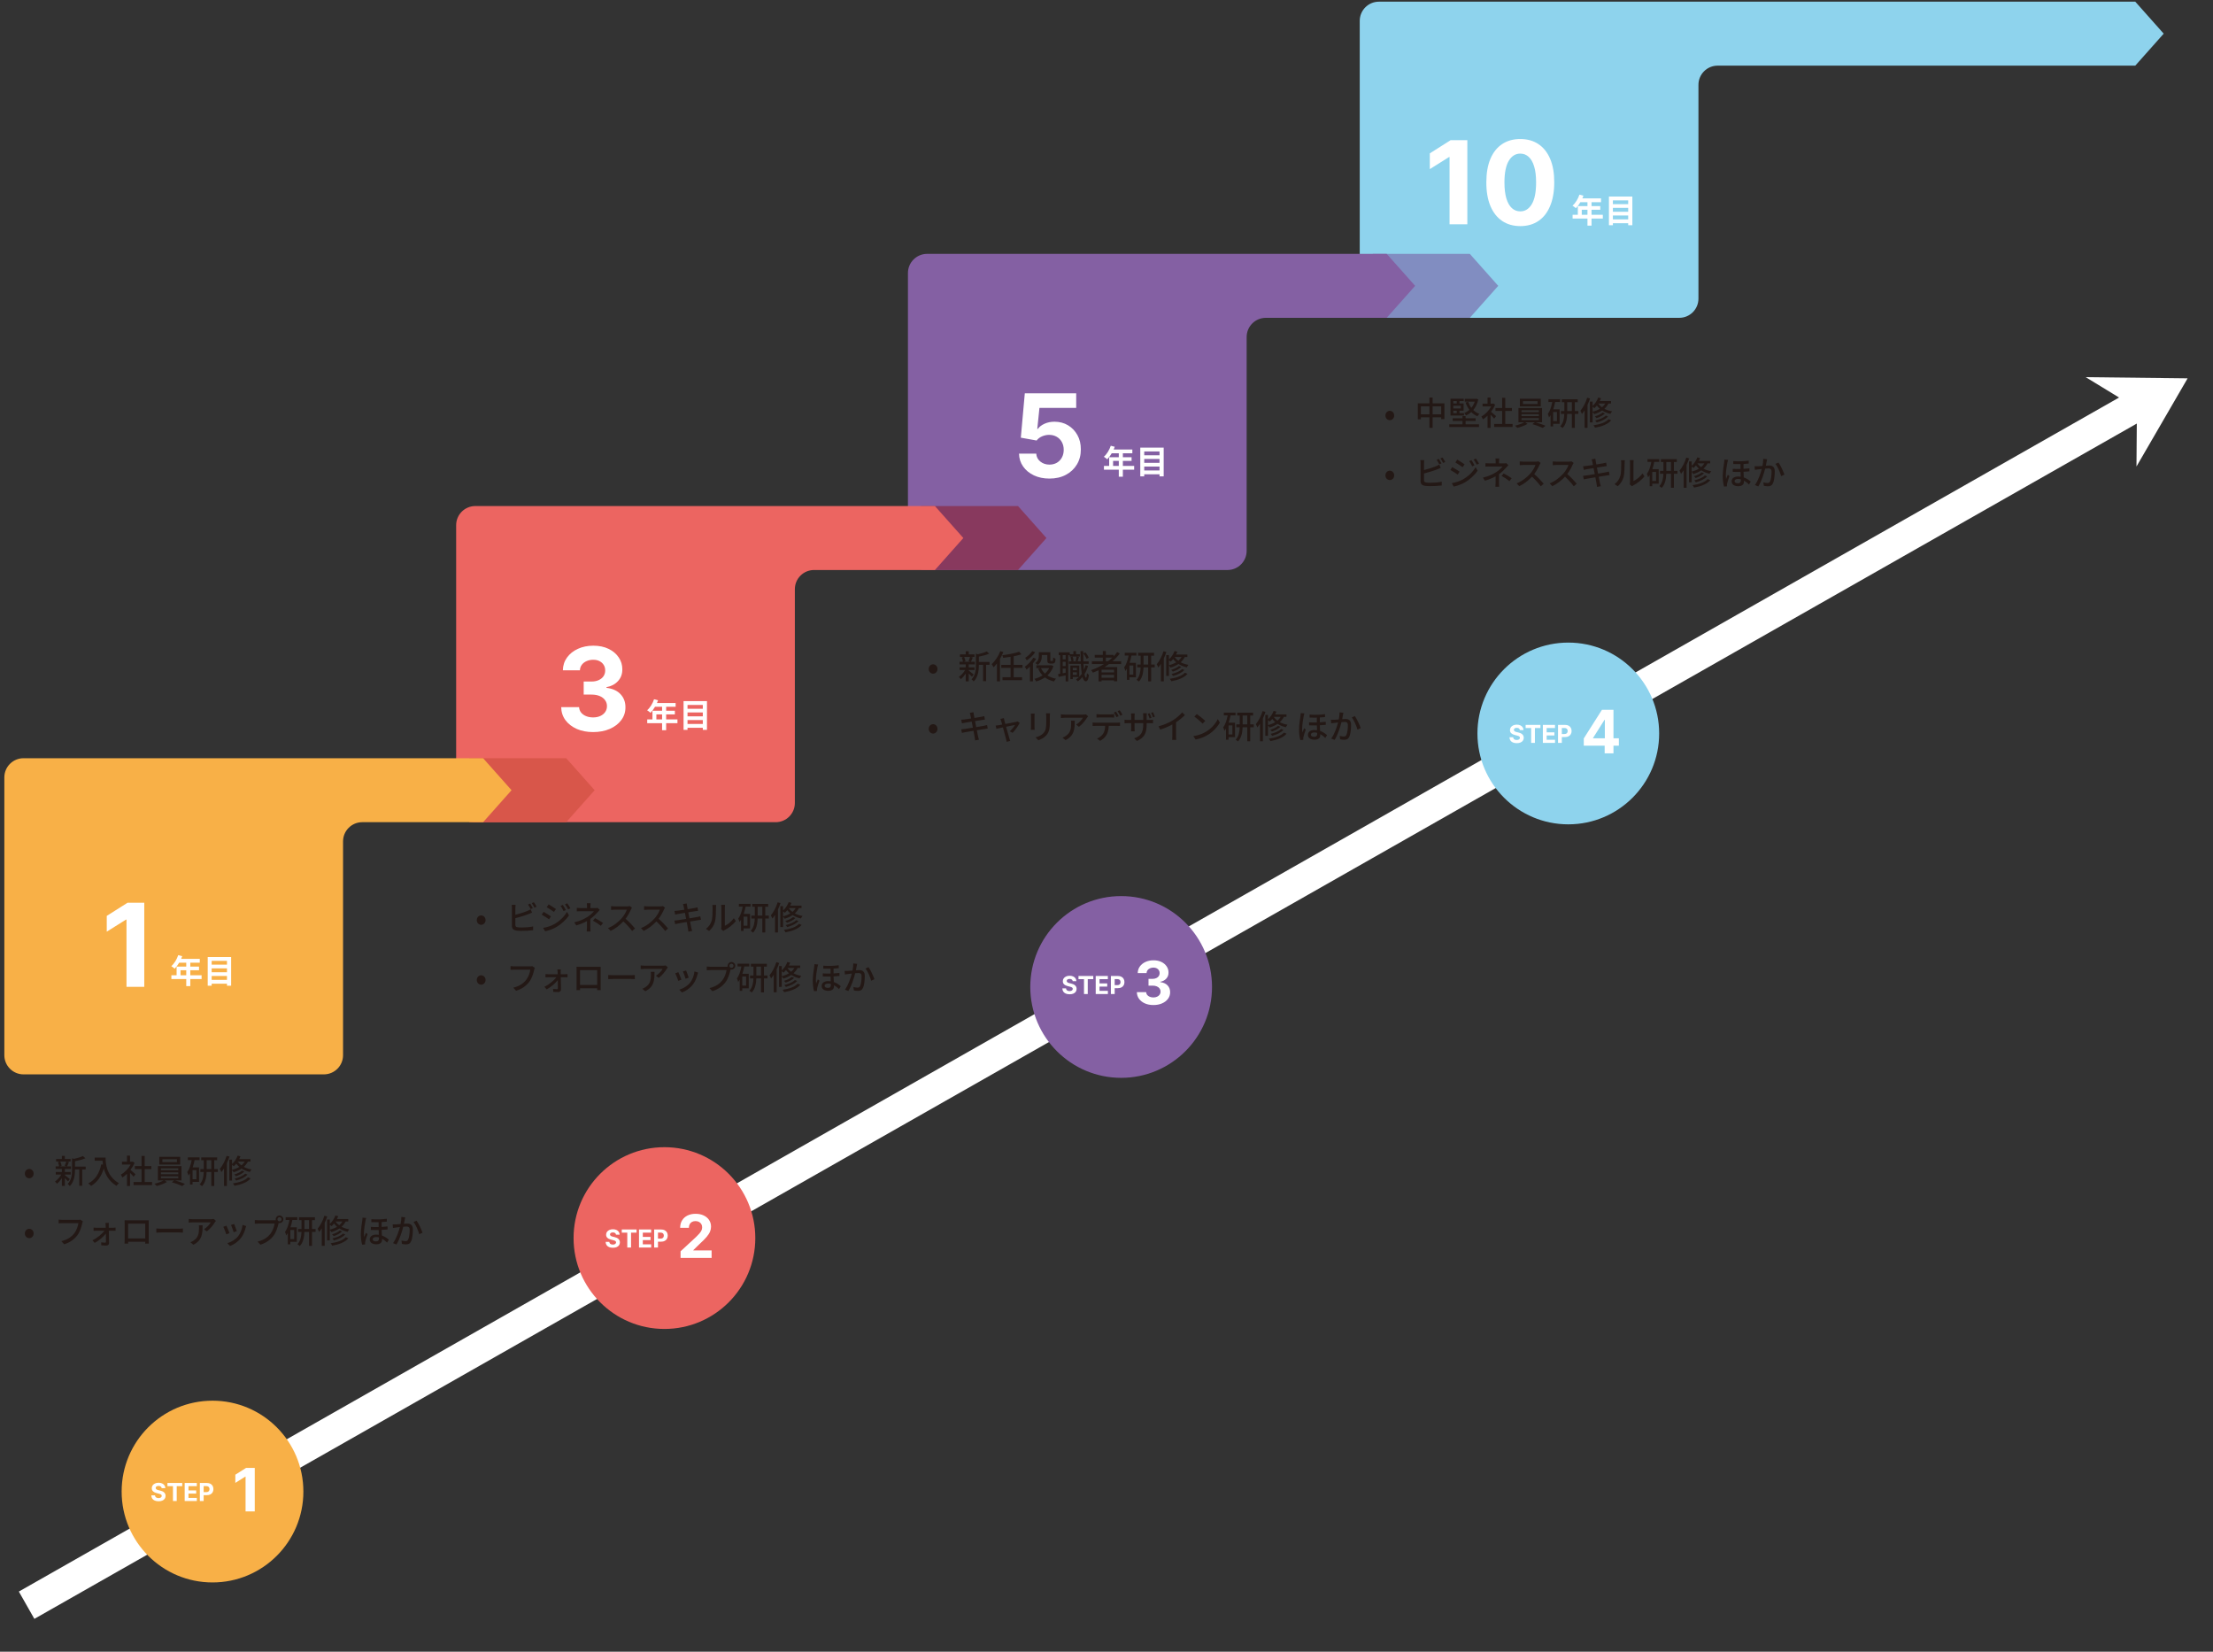 <svg width="1072" height="800" viewBox="0 0 1072 800" fill="none" xmlns="http://www.w3.org/2000/svg">
<rect x="0" y="0" width="1072" height="800" fill="#333333" stroke="none"/>
<path d="M1034.35 0.812H667.965C662.832 0.812 658.67 4.974 658.67 10.107V144.643C658.67 149.776 662.832 153.938 667.965 153.938H813.45C818.583 153.938 822.745 149.776 822.745 144.643V41.089C822.745 35.956 826.907 31.794 832.039 31.794H1034.35L1048.12 16.303L1034.35 0.812Z" fill="#8ED3ED"/>
<path d="M711.99 122.956H665.01V153.938H711.99L725.762 138.447L711.99 122.956Z" fill="#818DC1"/>
<path d="M671.737 122.956H449.11C443.977 122.956 439.816 127.118 439.816 132.251V266.787C439.816 271.921 443.977 276.083 449.11 276.083H594.595C599.728 276.083 603.89 271.921 603.89 266.787V163.234C603.89 158.101 608.052 153.938 613.185 153.938H671.739L685.509 138.447L671.739 122.956H671.737Z" fill="#8460A3"/>
<path d="M493.136 245.1H446.155V276.082H493.136L506.905 260.591L493.136 245.1Z" fill="#88395E"/>
<path d="M452.882 245.1H230.256C225.123 245.1 220.961 249.262 220.961 254.395V388.931C220.961 394.064 225.123 398.226 230.256 398.226H375.741C380.874 398.226 385.035 394.064 385.035 388.931V285.377C385.035 280.244 389.197 276.082 394.33 276.082H452.885L466.654 260.591L452.885 245.1H452.882Z" fill="#EC6561"/>
<path d="M274.281 367.242H227.301V398.225H274.281L288.05 382.733L274.281 367.242Z" fill="#D8564A"/>
<path d="M234.025 367.242H11.399C6.266 367.242 2.104 371.404 2.104 376.537V511.074C2.104 516.207 6.266 520.369 11.399 520.369H156.884C162.016 520.369 166.178 516.207 166.178 511.074V407.52C166.178 402.387 170.34 398.225 175.473 398.225H234.028L247.797 382.733L234.028 367.242H234.025Z" fill="#F8B047"/>
<path d="M14.164 570.7C13.012 570.7 12.036 569.756 12.036 568.444C12.036 567.1 13.012 566.156 14.164 566.156C15.316 566.156 16.292 567.1 16.292 568.444C16.292 569.756 15.316 570.7 14.164 570.7ZM32.055 562.588H29.207C29.527 563.26 29.783 564.108 29.847 564.684L28.919 564.924H32.439L31.335 564.684C31.591 564.092 31.895 563.228 32.055 562.588ZM33.831 571.084L32.967 572.188C32.647 571.804 32.007 571.164 31.415 570.604V574.396H29.975V570.652C29.255 571.724 28.407 572.7 27.591 573.34C27.367 573.004 26.935 572.524 26.631 572.268C27.719 571.548 28.919 570.22 29.687 568.908H27.015V567.644H29.975V566.188H26.967V564.924H28.615C28.567 564.348 28.327 563.5 28.055 562.86L29.143 562.588H27.175V561.356H29.975V559.836H31.415V561.356H34.215V562.588H32.279L33.399 562.844C33.095 563.596 32.791 564.38 32.519 564.924H34.391V566.188H31.415V567.644H34.247V568.908H31.415V569.18C31.991 569.58 33.463 570.78 33.831 571.084ZM41.511 565.036V566.412H39.831V574.332H38.391V566.412H36.327V566.556C36.327 568.924 36.039 572.252 33.831 574.476C33.655 574.156 33.111 573.644 32.775 573.452C34.711 571.484 34.903 568.748 34.903 566.54V561.004L35.895 561.292C37.463 560.924 39.159 560.428 40.151 559.916L41.351 560.988C39.975 561.612 38.055 562.108 36.327 562.444V565.036H41.511ZM45.863 560.668H51.143C51.143 563.564 51.511 569.5 57.607 573.1C57.271 573.356 56.663 573.996 56.407 574.364C52.775 572.172 51.063 568.908 50.279 565.964C49.095 569.82 47.095 572.62 44.135 574.396C43.847 574.092 43.159 573.468 42.759 573.196C46.199 571.42 48.135 568.268 49.063 563.932L49.879 564.076C49.767 563.404 49.703 562.748 49.671 562.172H45.863V560.668ZM65.639 568.732L64.727 569.948C64.359 569.484 63.639 568.716 62.983 568.06V574.428H61.511V568.524C60.791 569.228 60.023 569.836 59.271 570.316C59.127 569.932 58.759 569.228 58.535 568.94C60.359 567.9 62.199 566.044 63.287 564.044H59.095V562.684H61.511V559.74H62.983V562.684H64.087L64.343 562.636L65.175 563.196C64.695 564.412 63.991 565.58 63.191 566.636C63.943 567.244 65.271 568.396 65.639 568.732ZM70.087 572.508H73.655V573.98H64.695V572.508H68.567V566.236H65.335V564.796H68.567V559.868H70.087V564.796H73.319V566.236H70.087V572.508ZM85.719 562.86V561.484H78.663V562.86H85.719ZM87.287 560.3V564.044H77.175V560.3H87.287ZM77.959 569.724V570.668H86.359V569.724H77.959ZM77.959 567.804V568.732H86.359V567.804H77.959ZM77.959 565.884V566.796H86.359V565.884H77.959ZM87.911 571.724H84.807C86.423 572.188 88.359 572.892 89.575 573.404L88.263 574.444C87.063 573.9 84.903 573.084 83.223 572.604L84.407 571.724H79.735L80.887 572.492C79.607 573.26 77.559 574.028 75.927 574.428C75.655 574.124 75.175 573.628 74.807 573.356C76.343 573.004 78.231 572.332 79.287 571.724H76.487V564.812H87.911V571.724ZM95.143 571.148V566.748H93.287V571.148H95.143ZM90.999 561.9V560.556H96.663V561.9H94.263C94.023 563.116 93.719 564.3 93.335 565.42H96.423V572.46H93.287V573.692H92.039V568.284C91.799 568.684 91.559 569.052 91.287 569.388C91.223 569.004 90.919 568.108 90.695 567.708C91.751 566.284 92.439 564.172 92.855 561.9H90.999ZM100.103 566.252H102.359V561.964H100.103V566.252ZM105.511 566.252V567.66H103.783V574.428H102.359V567.66H100.087C100.007 570.06 99.591 572.716 97.863 574.508C97.607 574.268 97.063 573.836 96.727 573.644C98.247 572.06 98.615 569.708 98.695 567.66H97.047V566.252H98.711V561.964H97.479V560.572H105.191V561.964H103.783V566.252H105.511ZM109.783 559.82L111.159 560.204C110.807 561.244 110.391 562.3 109.927 563.324V574.412H108.519V565.932C108.103 566.588 107.687 567.18 107.239 567.708C107.111 567.34 106.711 566.508 106.487 566.14C107.815 564.588 109.047 562.22 109.783 559.82ZM112.391 564.172V566.588C113.703 566.268 114.903 565.804 115.927 565.18C115.335 564.684 114.855 564.156 114.455 563.612C114.071 564.092 113.671 564.508 113.271 564.876C113.079 564.7 112.695 564.396 112.391 564.172ZM118.535 562.62H115.175L115.159 562.636C115.591 563.276 116.183 563.9 116.951 564.46C117.591 563.932 118.119 563.324 118.535 562.62ZM121.335 562.62H120.087C119.575 563.612 118.903 564.46 118.103 565.18C119.143 565.74 120.391 566.172 121.847 566.428C121.591 566.732 121.207 567.276 121.031 567.644C119.463 567.292 118.135 566.7 117.031 565.996C115.911 566.764 114.599 567.34 113.175 567.772C113.031 567.5 112.663 567.02 112.391 566.716V571.788H111.095V561.676H112.391V563.804C113.543 562.78 114.551 561.292 115.127 559.724L116.487 560.06C116.311 560.524 116.103 560.972 115.863 561.42H121.335V562.62ZM118.775 568.46L119.879 568.908C118.647 570.268 116.535 571.228 114.391 571.804C114.215 571.516 113.911 571.1 113.655 570.844C115.639 570.396 117.719 569.564 118.775 568.46ZM117.255 566.972L118.375 567.436C117.383 568.428 115.783 569.228 114.295 569.708C114.103 569.452 113.767 569.068 113.479 568.844C114.855 568.46 116.423 567.772 117.255 566.972ZM120.119 570.236L121.399 570.764C119.799 572.652 116.887 573.756 113.575 574.348C113.415 573.996 113.095 573.484 112.807 573.18C115.895 572.732 118.727 571.804 120.119 570.236ZM14.164 599.7C13.012 599.7 12.036 598.756 12.036 597.444C12.036 596.1 13.012 595.156 14.164 595.156C15.316 595.156 16.292 596.1 16.292 597.444C16.292 598.756 15.316 599.7 14.164 599.7ZM40.135 591.524C40.007 591.78 39.927 592.132 39.847 592.452C39.495 594.084 38.759 596.628 37.463 598.324C36.007 600.228 34.007 601.748 31.095 602.66L29.719 601.156C32.855 600.388 34.663 599.028 35.975 597.348C37.079 595.956 37.767 593.908 37.975 592.436H30.119C29.431 592.436 28.791 592.468 28.391 592.5V590.708C28.839 590.772 29.591 590.836 30.119 590.836H37.879C38.151 590.836 38.551 590.82 38.903 590.724L40.135 591.524ZM52.743 592.308C52.679 592.66 52.679 593.108 52.679 593.492C52.679 593.796 52.695 594.196 52.695 594.66H54.823C55.191 594.66 55.751 594.612 55.991 594.564V596.132C55.671 596.116 55.207 596.1 54.871 596.1H52.727C52.775 598.068 52.823 600.484 52.839 602.052C52.839 602.804 52.279 603.284 51.479 603.284C50.775 603.284 49.767 603.236 49.095 603.188L48.999 601.732C49.639 601.828 50.455 601.892 50.903 601.892C51.191 601.892 51.319 601.716 51.319 601.396C51.319 600.484 51.303 598.98 51.287 597.476C50.183 598.964 47.927 600.9 45.879 601.988L44.775 600.724C47.111 599.636 49.463 597.668 50.567 596.1H46.647C46.215 596.1 45.735 596.116 45.319 596.148V594.564C45.687 594.628 46.215 594.66 46.615 594.66H51.239C51.223 594.196 51.207 593.812 51.191 593.492C51.175 593.156 51.143 592.692 51.079 592.308H52.743ZM60.359 591.028C60.999 591.06 61.511 591.06 61.911 591.06H70.599C70.967 591.06 71.543 591.06 72.071 591.044C72.039 591.476 72.039 591.972 72.039 592.42V600.276C72.039 600.836 72.071 602.212 72.071 602.34H70.327C70.343 602.26 70.343 601.892 70.359 601.444H62.071C62.071 601.876 62.071 602.26 62.087 602.34H60.343C60.359 602.196 60.391 600.916 60.391 600.276V592.42C60.391 592.004 60.391 591.444 60.359 591.028ZM62.055 592.66V599.844H70.359V592.66H62.055ZM75.719 595.028C76.247 595.06 77.239 595.124 78.103 595.124H86.807C87.575 595.124 88.199 595.06 88.599 595.028V597.012C88.247 596.996 87.511 596.932 86.807 596.932H78.103C77.223 596.932 76.263 596.964 75.719 597.012V595.028ZM104.598 591.348C104.454 591.524 104.198 591.828 104.07 592.02C103.382 593.188 101.862 595.22 100.15 596.436L98.823 595.364C100.23 594.548 101.622 592.964 102.086 592.052H93.319C92.678 592.052 92.118 592.1 91.43 592.148V590.372C92.022 590.452 92.678 590.516 93.319 590.516H102.262C102.614 590.516 103.334 590.468 103.59 590.404L104.598 591.348ZM98.135 593.476C98.135 597.652 97.894 600.724 93.686 602.884L92.215 601.684C92.678 601.524 93.239 601.268 93.751 600.9C96.038 599.428 96.406 597.412 96.406 594.756C96.406 594.324 96.391 593.94 96.311 593.476H98.135ZM113.414 592.82C113.702 593.492 114.486 595.588 114.694 596.292L113.19 596.836C112.998 596.084 112.278 594.084 111.91 593.316L113.414 592.82ZM119.254 593.844C119.11 594.244 119.014 594.532 118.95 594.788C118.518 596.5 117.83 598.196 116.71 599.62C115.238 601.508 113.254 602.804 111.446 603.492L110.118 602.132C111.926 601.62 114.038 600.404 115.366 598.756C116.47 597.38 117.27 595.3 117.494 593.284L119.254 593.844ZM109.686 593.652C110.054 594.388 110.854 596.404 111.158 597.284L109.638 597.844C109.366 596.996 108.534 594.82 108.182 594.196L109.686 593.652ZM134.406 590.564C134.406 591.108 134.854 591.556 135.398 591.556C135.942 591.556 136.406 591.108 136.406 590.564C136.406 590.02 135.942 589.556 135.398 589.556C134.854 589.556 134.406 590.02 134.406 590.564ZM133.558 590.564C133.558 589.556 134.374 588.724 135.398 588.724C136.422 588.724 137.254 589.556 137.254 590.564C137.254 591.588 136.422 592.404 135.398 592.404C135.254 592.404 135.11 592.388 134.966 592.356C134.95 592.452 134.918 592.564 134.902 592.66C134.534 594.292 133.798 596.82 132.502 598.532C131.046 600.42 129.046 601.956 126.15 602.868L124.774 601.364C127.894 600.596 129.702 599.22 131.03 597.556C132.118 596.148 132.806 594.1 133.03 592.644H125.158C124.486 592.644 123.846 592.676 123.43 592.708V590.916C123.878 590.964 124.63 591.028 125.158 591.028H132.918C133.11 591.028 133.35 591.028 133.606 590.996C133.574 590.852 133.558 590.708 133.558 590.564ZM142.502 600.148V595.748H140.646V600.148H142.502ZM138.358 590.9V589.556H144.022V590.9H141.622C141.382 592.116 141.078 593.3 140.694 594.42H143.782V601.46H140.646V602.692H139.398V597.284C139.158 597.684 138.918 598.052 138.646 598.388C138.582 598.004 138.278 597.108 138.054 596.708C139.11 595.284 139.798 593.172 140.214 590.9H138.358ZM147.462 595.252H149.718V590.964H147.462V595.252ZM152.87 595.252V596.66H151.142V603.428H149.718V596.66H147.446C147.366 599.06 146.95 601.716 145.222 603.508C144.966 603.268 144.422 602.836 144.086 602.644C145.606 601.06 145.974 598.708 146.054 596.66H144.406V595.252H146.07V590.964H144.838V589.572H152.55V590.964H151.142V595.252H152.87ZM157.142 588.82L158.518 589.204C158.166 590.244 157.75 591.3 157.286 592.324V603.412H155.878V594.932C155.462 595.588 155.046 596.18 154.598 596.708C154.47 596.34 154.07 595.508 153.846 595.14C155.174 593.588 156.406 591.22 157.142 588.82ZM159.75 593.172V595.588C161.062 595.268 162.262 594.804 163.286 594.18C162.694 593.684 162.214 593.156 161.814 592.612C161.43 593.092 161.03 593.508 160.63 593.876C160.438 593.7 160.054 593.396 159.75 593.172ZM165.894 591.62H162.534L162.518 591.636C162.95 592.276 163.542 592.9 164.31 593.46C164.95 592.932 165.478 592.324 165.894 591.62ZM168.694 591.62H167.446C166.934 592.612 166.262 593.46 165.462 594.18C166.502 594.74 167.75 595.172 169.206 595.428C168.95 595.732 168.566 596.276 168.39 596.644C166.822 596.292 165.494 595.7 164.39 594.996C163.27 595.764 161.958 596.34 160.534 596.772C160.39 596.5 160.022 596.02 159.75 595.716V600.788H158.454V590.676H159.75V592.804C160.902 591.78 161.91 590.292 162.486 588.724L163.846 589.06C163.67 589.524 163.462 589.972 163.222 590.42H168.694V591.62ZM166.134 597.46L167.238 597.908C166.006 599.268 163.894 600.228 161.75 600.804C161.574 600.516 161.27 600.1 161.014 599.844C162.998 599.396 165.078 598.564 166.134 597.46ZM164.614 595.972L165.734 596.436C164.742 597.428 163.142 598.228 161.654 598.708C161.462 598.452 161.126 598.068 160.838 597.844C162.214 597.46 163.782 596.772 164.614 595.972ZM167.478 599.236L168.758 599.764C167.158 601.652 164.246 602.756 160.934 603.348C160.774 602.996 160.454 602.484 160.166 602.18C163.254 601.732 166.086 600.804 167.478 599.236ZM180.528 600.212C180.528 600.916 181.152 601.268 182.128 601.268C183.248 601.268 183.568 600.708 183.568 599.892C183.568 599.748 183.568 599.556 183.552 599.348C183.104 599.22 182.656 599.156 182.208 599.156C181.168 599.156 180.528 599.588 180.528 600.212ZM179.888 590.516C182.608 590.74 185.456 590.58 187.376 590.292V591.716C186.656 591.796 185.808 591.86 184.864 591.908V594.26C185.888 594.212 186.864 594.116 187.728 594.02V595.476C186.912 595.572 185.936 595.652 184.864 595.7C184.896 596.66 184.944 597.588 184.992 598.42C186.512 598.948 187.632 599.812 188.352 600.452L187.504 601.844C186.768 601.092 185.936 600.436 185.056 599.956C185.072 600.148 185.072 600.324 185.072 600.484C185.072 601.828 184.16 602.676 182.304 602.676C180.496 602.676 179.104 601.908 179.104 600.308C179.104 599.06 180.112 597.972 182.256 597.972C182.688 597.972 183.104 598.004 183.504 598.068C183.472 597.332 183.44 596.516 183.424 595.764C182.192 595.78 180.912 595.78 179.648 595.716L179.632 594.244C180.912 594.34 182.192 594.356 183.408 594.324V591.972C182.272 592.004 181.072 591.988 179.888 591.94V590.516ZM177.376 589.924C177.264 590.212 177.12 590.868 177.056 591.156C176.768 592.452 176.288 595.748 176.288 597.46C176.288 598.036 176.336 598.612 176.416 599.204C176.64 598.548 176.992 597.716 177.248 597.108L178.048 597.764C177.616 598.948 177.088 600.596 176.912 601.412C176.864 601.636 176.816 601.956 176.832 602.148C176.832 602.308 176.848 602.548 176.864 602.74L175.424 602.852C175.088 601.716 174.8 599.94 174.8 597.764C174.8 595.396 175.296 592.372 175.488 591.092C175.536 590.708 175.6 590.18 175.616 589.78L177.376 589.924ZM196.288 589.62C196.208 589.956 196.128 590.372 196.064 590.724C195.968 591.22 195.824 591.988 195.68 592.74C196.336 592.676 196.912 592.644 197.28 592.644C198.832 592.644 200 593.268 200 595.508C200 597.396 199.76 599.972 199.088 601.316C198.576 602.42 197.744 602.708 196.624 602.708C196.016 602.708 195.248 602.612 194.72 602.484L194.464 600.82C195.104 601.012 195.984 601.14 196.416 601.14C196.992 601.14 197.44 600.996 197.728 600.372C198.208 599.38 198.448 597.348 198.448 595.684C198.448 594.308 197.824 594.068 196.816 594.068C196.48 594.068 195.952 594.1 195.344 594.164C194.752 596.516 193.616 600.212 192.032 602.772L190.384 602.116C191.984 599.956 193.136 596.5 193.712 594.324C192.976 594.404 192.32 594.484 191.952 594.532C191.552 594.58 190.816 594.676 190.368 594.756L190.208 593.028C190.752 593.06 191.216 593.044 191.76 593.028C192.272 593.012 193.136 592.948 194.048 592.868C194.272 591.684 194.432 590.468 194.416 589.428L196.288 589.62ZM201.808 591.236C202.8 592.564 204.16 595.556 204.672 597.06L203.088 597.796C202.64 596.1 201.44 593.236 200.32 591.876L201.808 591.236Z" fill="#231815"/>
<path d="M233.083 447.92C231.931 447.92 230.955 446.976 230.955 445.664C230.955 444.32 231.931 443.376 233.083 443.376C234.235 443.376 235.211 444.32 235.211 445.664C235.211 446.976 234.235 447.92 233.083 447.92ZM256.815 437.664C257.215 438.24 257.775 439.232 258.095 439.856L257.055 440.304C256.735 439.664 256.207 438.704 255.775 438.096L256.815 437.664ZM258.623 436.992C259.039 437.584 259.647 438.576 259.935 439.168L258.895 439.616C258.559 438.928 258.047 438.016 257.599 437.424L258.623 436.992ZM249.743 438.256C249.695 438.688 249.647 439.264 249.647 439.728V443.072C251.535 442.608 253.935 441.856 255.487 441.2C256.015 440.992 256.511 440.752 257.039 440.416L257.743 442.032C257.215 442.24 256.575 442.528 256.063 442.72C254.351 443.408 251.663 444.208 249.647 444.736V448C249.647 448.768 249.983 448.96 250.735 449.12C251.215 449.2 251.967 449.232 252.735 449.232C254.415 449.232 256.927 449.056 258.255 448.704V450.544C256.799 450.752 254.399 450.864 252.639 450.864C251.647 450.864 250.687 450.816 250.015 450.704C248.719 450.464 247.983 449.824 247.983 448.48V439.728C247.983 439.344 247.951 438.688 247.871 438.256H249.743ZM272.639 438.288C273.071 438.912 273.743 440.032 274.111 440.784L272.991 441.264C272.575 440.352 272.111 439.52 271.551 438.752L272.639 438.288ZM274.783 437.52C275.231 438.112 275.903 439.216 276.303 439.952L275.183 440.448C274.735 439.536 274.239 438.736 273.679 437.984L274.783 437.52ZM265.759 438.016C266.751 438.576 268.543 439.76 269.311 440.304L268.351 441.68C267.535 441.088 265.823 439.968 264.847 439.408L265.759 438.016ZM263.103 449.424C264.879 449.12 266.831 448.528 268.511 447.6C271.183 446.08 273.359 443.936 274.639 441.664L275.615 443.36C274.175 445.536 271.951 447.584 269.359 449.104C267.743 450.032 265.503 450.8 264.047 451.072L263.103 449.424ZM263.311 441.648C264.319 442.192 266.143 443.312 266.895 443.84L265.967 445.264C265.135 444.656 263.423 443.568 262.415 443.024L263.311 441.648ZM286.095 437.456C286.047 437.824 285.999 438.432 285.999 438.896V439.84H288.335C288.751 439.84 289.167 439.792 289.471 439.712L290.527 440.72C290.191 441.072 289.775 441.52 289.487 441.84C288.671 442.784 287.375 444.08 285.967 445.088V449.28C285.967 449.872 286.015 450.672 286.047 451.168H284.223C284.287 450.704 284.335 449.872 284.335 449.28V446.128C282.847 446.944 281.119 447.648 279.151 448.224L278.175 446.736C281.231 446.032 283.263 444.96 284.687 444.032C286.031 443.168 287.183 442.064 287.695 441.344H281.423C280.847 441.344 279.903 441.376 279.407 441.408V439.744C279.951 439.808 280.847 439.84 281.391 439.84H284.367V438.896C284.367 438.416 284.335 437.824 284.271 437.456H286.095ZM291.055 448.416C289.663 447.36 288.655 446.704 287.215 445.92L288.255 444.72C289.743 445.52 290.591 446 292.111 447.024L291.055 448.416ZM306.127 439.616C306.015 439.776 305.775 440.176 305.663 440.448C305.103 441.76 304.159 443.568 303.039 445.008C304.687 446.416 306.623 448.48 307.615 449.696L306.207 450.944C305.151 449.504 303.551 447.744 301.967 446.272C300.255 448.096 298.095 449.808 295.807 450.88L294.511 449.52C297.103 448.528 299.503 446.608 301.087 444.832C302.175 443.616 303.247 441.856 303.631 440.608H297.759C297.135 440.608 296.271 440.688 296.015 440.704V438.896C296.335 438.944 297.263 439.008 297.759 439.008H303.695C304.287 439.008 304.815 438.944 305.087 438.848L306.127 439.616ZM322.127 439.616C322.015 439.776 321.775 440.176 321.663 440.448C321.103 441.76 320.159 443.568 319.039 445.008C320.687 446.416 322.623 448.48 323.615 449.696L322.207 450.944C321.151 449.504 319.551 447.744 317.967 446.272C316.255 448.096 314.095 449.808 311.807 450.88L310.511 449.52C313.103 448.528 315.503 446.608 317.087 444.832C318.175 443.616 319.247 441.856 319.631 440.608H313.759C313.135 440.608 312.271 440.688 312.015 440.704V438.896C312.335 438.944 313.263 439.008 313.759 439.008H319.695C320.287 439.008 320.815 438.944 321.087 438.848L322.127 439.616ZM331.167 439.024C331.071 438.592 330.975 438.224 330.847 437.872L332.639 437.584C332.687 437.888 332.735 438.384 332.815 438.736C332.847 438.928 332.959 439.536 333.119 440.368C334.575 440.128 335.935 439.904 336.559 439.776C337.055 439.68 337.551 439.568 337.871 439.472L338.175 441.152C337.887 441.184 337.343 441.264 336.895 441.328C336.191 441.44 334.847 441.648 333.407 441.872C333.583 442.784 333.775 443.808 333.967 444.8C335.519 444.544 336.943 444.304 337.711 444.16C338.319 444.032 338.847 443.92 339.215 443.808L339.551 445.488C339.183 445.52 338.607 445.632 337.999 445.728C337.167 445.856 335.759 446.08 334.271 446.32C334.559 447.76 334.783 448.96 334.879 449.392C334.991 449.856 335.135 450.416 335.295 450.896L333.455 451.232C333.375 450.656 333.327 450.144 333.231 449.664C333.167 449.264 332.927 448.064 332.655 446.576C330.911 446.864 329.295 447.136 328.543 447.28C327.887 447.392 327.407 447.488 327.055 447.584L326.687 445.872C327.087 445.856 327.759 445.776 328.207 445.712C328.991 445.6 330.623 445.344 332.351 445.072C332.159 444.08 331.967 443.056 331.791 442.128C330.319 442.368 328.991 442.592 328.431 442.688C327.951 442.768 327.567 442.848 327.055 442.976L326.719 441.216C327.167 441.184 327.615 441.152 328.111 441.104C328.703 441.04 330.031 440.848 331.487 440.624C331.327 439.824 331.215 439.248 331.167 439.024ZM349.327 450.032C349.391 449.76 349.439 449.392 349.439 449.024V439.552C349.439 438.896 349.343 438.368 349.343 438.272H351.199C351.183 438.368 351.119 438.896 351.119 439.552V448.4C352.511 447.776 354.319 446.416 355.471 444.72L356.447 446.096C355.087 447.904 352.831 449.584 350.991 450.512C350.703 450.672 350.511 450.816 350.383 450.912L349.327 450.032ZM341.951 449.888C343.343 448.928 344.255 447.472 344.719 446C345.183 444.576 345.183 441.456 345.183 439.616C345.183 439.072 345.151 438.688 345.055 438.32H346.911C346.895 438.448 346.831 439.04 346.831 439.6C346.831 441.424 346.767 444.832 346.335 446.432C345.855 448.192 344.847 449.76 343.487 450.912L341.951 449.888ZM362.063 448.368V443.968H360.207V448.368H362.063ZM357.919 439.12V437.776H363.583V439.12H361.183C360.943 440.336 360.639 441.52 360.255 442.64H363.343V449.68H360.207V450.912H358.959V445.504C358.719 445.904 358.479 446.272 358.207 446.608C358.143 446.224 357.839 445.328 357.615 444.928C358.671 443.504 359.359 441.392 359.775 439.12H357.919ZM367.023 443.472H369.279V439.184H367.023V443.472ZM372.431 443.472V444.88H370.703V451.648H369.279V444.88H367.007C366.927 447.28 366.511 449.936 364.783 451.728C364.527 451.488 363.983 451.056 363.647 450.864C365.167 449.28 365.535 446.928 365.615 444.88H363.967V443.472H365.631V439.184H364.399V437.792H372.111V439.184H370.703V443.472H372.431ZM376.703 437.04L378.079 437.424C377.727 438.464 377.311 439.52 376.847 440.544V451.632H375.439V443.152C375.023 443.808 374.607 444.4 374.159 444.928C374.031 444.56 373.631 443.728 373.407 443.36C374.735 441.808 375.967 439.44 376.703 437.04ZM379.311 441.392V443.808C380.623 443.488 381.823 443.024 382.847 442.4C382.255 441.904 381.775 441.376 381.375 440.832C380.991 441.312 380.591 441.728 380.191 442.096C379.999 441.92 379.615 441.616 379.311 441.392ZM385.455 439.84H382.095L382.079 439.856C382.511 440.496 383.103 441.12 383.871 441.68C384.511 441.152 385.039 440.544 385.455 439.84ZM388.255 439.84H387.007C386.495 440.832 385.823 441.68 385.023 442.4C386.063 442.96 387.311 443.392 388.767 443.648C388.511 443.952 388.127 444.496 387.951 444.864C386.383 444.512 385.055 443.92 383.951 443.216C382.831 443.984 381.519 444.56 380.095 444.992C379.951 444.72 379.583 444.24 379.311 443.936V449.008H378.015V438.896H379.311V441.024C380.463 440 381.471 438.512 382.047 436.944L383.407 437.28C383.231 437.744 383.023 438.192 382.783 438.64H388.255V439.84ZM385.695 445.68L386.799 446.128C385.567 447.488 383.455 448.448 381.311 449.024C381.135 448.736 380.831 448.32 380.575 448.064C382.559 447.616 384.639 446.784 385.695 445.68ZM384.175 444.192L385.295 444.656C384.303 445.648 382.703 446.448 381.215 446.928C381.023 446.672 380.687 446.288 380.399 446.064C381.775 445.68 383.343 444.992 384.175 444.192ZM387.039 447.456L388.319 447.984C386.719 449.872 383.807 450.976 380.495 451.568C380.335 451.216 380.015 450.704 379.727 450.4C382.815 449.952 385.647 449.024 387.039 447.456ZM233.083 476.92C231.931 476.92 230.955 475.976 230.955 474.664C230.955 473.32 231.931 472.376 233.083 472.376C234.235 472.376 235.211 473.32 235.211 474.664C235.211 475.976 234.235 476.92 233.083 476.92ZM259.055 468.744C258.927 469 258.847 469.352 258.767 469.672C258.415 471.304 257.679 473.848 256.383 475.544C254.927 477.448 252.927 478.968 250.015 479.88L248.639 478.376C251.775 477.608 253.583 476.248 254.895 474.568C255.999 473.176 256.687 471.128 256.895 469.656H249.039C248.351 469.656 247.711 469.688 247.311 469.72V467.928C247.759 467.992 248.511 468.056 249.039 468.056H256.799C257.071 468.056 257.471 468.04 257.823 467.944L259.055 468.744ZM271.663 469.528C271.599 469.88 271.599 470.328 271.599 470.712C271.599 471.016 271.615 471.416 271.615 471.88H273.743C274.111 471.88 274.671 471.832 274.911 471.784V473.352C274.591 473.336 274.127 473.32 273.791 473.32H271.647C271.695 475.288 271.743 477.704 271.759 479.272C271.759 480.024 271.199 480.504 270.399 480.504C269.695 480.504 268.687 480.456 268.015 480.408L267.919 478.952C268.559 479.048 269.375 479.112 269.823 479.112C270.111 479.112 270.239 478.936 270.239 478.616C270.239 477.704 270.223 476.2 270.207 474.696C269.103 476.184 266.847 478.12 264.799 479.208L263.695 477.944C266.031 476.856 268.383 474.888 269.487 473.32H265.567C265.135 473.32 264.655 473.336 264.239 473.368V471.784C264.607 471.848 265.135 471.88 265.535 471.88H270.159C270.143 471.416 270.127 471.032 270.111 470.712C270.095 470.376 270.063 469.912 269.999 469.528H271.663ZM279.279 468.248C279.919 468.28 280.431 468.28 280.831 468.28H289.519C289.887 468.28 290.463 468.28 290.991 468.264C290.959 468.696 290.959 469.192 290.959 469.64V477.496C290.959 478.056 290.991 479.432 290.991 479.56H289.247C289.263 479.48 289.263 479.112 289.279 478.664H280.991C280.991 479.096 280.991 479.48 281.007 479.56H279.263C279.279 479.416 279.311 478.136 279.311 477.496V469.64C279.311 469.224 279.311 468.664 279.279 468.248ZM280.975 469.88V477.064H289.279V469.88H280.975ZM294.639 472.248C295.167 472.28 296.159 472.344 297.023 472.344H305.727C306.495 472.344 307.119 472.28 307.519 472.248V474.232C307.167 474.216 306.431 474.152 305.727 474.152H297.023C296.143 474.152 295.183 474.184 294.639 474.232V472.248ZM323.518 468.568C323.374 468.744 323.118 469.048 322.99 469.24C322.302 470.408 320.782 472.44 319.07 473.656L317.742 472.584C319.15 471.768 320.542 470.184 321.006 469.272H312.238C311.598 469.272 311.038 469.32 310.35 469.368V467.592C310.942 467.672 311.598 467.736 312.238 467.736H321.182C321.534 467.736 322.254 467.688 322.51 467.624L323.518 468.568ZM317.054 470.696C317.054 474.872 316.814 477.944 312.606 480.104L311.134 478.904C311.598 478.744 312.158 478.488 312.67 478.12C314.958 476.648 315.326 474.632 315.326 471.976C315.326 471.544 315.31 471.16 315.23 470.696H317.054ZM332.334 470.04C332.622 470.712 333.406 472.808 333.614 473.512L332.11 474.056C331.918 473.304 331.198 471.304 330.83 470.536L332.334 470.04ZM338.174 471.064C338.03 471.464 337.934 471.752 337.87 472.008C337.438 473.72 336.75 475.416 335.63 476.84C334.158 478.728 332.174 480.024 330.366 480.712L329.038 479.352C330.846 478.84 332.958 477.624 334.286 475.976C335.39 474.6 336.19 472.52 336.414 470.504L338.174 471.064ZM328.606 470.872C328.974 471.608 329.774 473.624 330.078 474.504L328.558 475.064C328.286 474.216 327.454 472.04 327.102 471.416L328.606 470.872ZM353.326 467.784C353.326 468.328 353.774 468.776 354.318 468.776C354.862 468.776 355.326 468.328 355.326 467.784C355.326 467.24 354.862 466.776 354.318 466.776C353.774 466.776 353.326 467.24 353.326 467.784ZM352.478 467.784C352.478 466.776 353.294 465.944 354.318 465.944C355.342 465.944 356.174 466.776 356.174 467.784C356.174 468.808 355.342 469.624 354.318 469.624C354.174 469.624 354.03 469.608 353.886 469.576C353.87 469.672 353.838 469.784 353.822 469.88C353.454 471.512 352.718 474.04 351.422 475.752C349.966 477.64 347.966 479.176 345.07 480.088L343.694 478.584C346.814 477.816 348.622 476.44 349.95 474.776C351.038 473.368 351.726 471.32 351.95 469.864H344.078C343.406 469.864 342.766 469.896 342.35 469.928V468.136C342.798 468.184 343.55 468.248 344.078 468.248H351.838C352.03 468.248 352.27 468.248 352.526 468.216C352.494 468.072 352.478 467.928 352.478 467.784ZM361.422 477.368V472.968H359.566V477.368H361.422ZM357.278 468.12V466.776H362.942V468.12H360.542C360.302 469.336 359.998 470.52 359.614 471.64H362.702V478.68H359.566V479.912H358.318V474.504C358.078 474.904 357.838 475.272 357.566 475.608C357.502 475.224 357.198 474.328 356.974 473.928C358.03 472.504 358.718 470.392 359.134 468.12H357.278ZM366.382 472.472H368.638V468.184H366.382V472.472ZM371.79 472.472V473.88H370.062V480.648H368.638V473.88H366.366C366.286 476.28 365.87 478.936 364.142 480.728C363.886 480.488 363.342 480.056 363.006 479.864C364.526 478.28 364.894 475.928 364.974 473.88H363.326V472.472H364.99V468.184H363.758V466.792H371.47V468.184H370.062V472.472H371.79ZM376.062 466.04L377.438 466.424C377.086 467.464 376.67 468.52 376.206 469.544V480.632H374.798V472.152C374.382 472.808 373.966 473.4 373.518 473.928C373.39 473.56 372.99 472.728 372.766 472.36C374.094 470.808 375.326 468.44 376.062 466.04ZM378.67 470.392V472.808C379.982 472.488 381.182 472.024 382.206 471.4C381.614 470.904 381.134 470.376 380.734 469.832C380.35 470.312 379.95 470.728 379.55 471.096C379.358 470.92 378.974 470.616 378.67 470.392ZM384.814 468.84H381.454L381.438 468.856C381.87 469.496 382.462 470.12 383.23 470.68C383.87 470.152 384.398 469.544 384.814 468.84ZM387.614 468.84H386.366C385.854 469.832 385.182 470.68 384.382 471.4C385.422 471.96 386.67 472.392 388.126 472.648C387.87 472.952 387.486 473.496 387.31 473.864C385.742 473.512 384.414 472.92 383.31 472.216C382.19 472.984 380.878 473.56 379.454 473.992C379.31 473.72 378.942 473.24 378.67 472.936V478.008H377.374V467.896H378.67V470.024C379.822 469 380.83 467.512 381.406 465.944L382.766 466.28C382.59 466.744 382.382 467.192 382.142 467.64H387.614V468.84ZM385.054 474.68L386.158 475.128C384.926 476.488 382.814 477.448 380.67 478.024C380.494 477.736 380.19 477.32 379.934 477.064C381.918 476.616 383.998 475.784 385.054 474.68ZM383.534 473.192L384.654 473.656C383.662 474.648 382.062 475.448 380.574 475.928C380.382 475.672 380.046 475.288 379.758 475.064C381.134 474.68 382.702 473.992 383.534 473.192ZM386.398 476.456L387.678 476.984C386.078 478.872 383.166 479.976 379.854 480.568C379.694 480.216 379.374 479.704 379.086 479.4C382.174 478.952 385.006 478.024 386.398 476.456ZM399.448 477.432C399.448 478.136 400.072 478.488 401.048 478.488C402.168 478.488 402.488 477.928 402.488 477.112C402.488 476.968 402.488 476.776 402.472 476.568C402.024 476.44 401.576 476.376 401.128 476.376C400.088 476.376 399.448 476.808 399.448 477.432ZM398.808 467.736C401.528 467.96 404.376 467.8 406.296 467.512V468.936C405.576 469.016 404.728 469.08 403.784 469.128V471.48C404.808 471.432 405.784 471.336 406.648 471.24V472.696C405.832 472.792 404.856 472.872 403.784 472.92C403.816 473.88 403.864 474.808 403.912 475.64C405.432 476.168 406.552 477.032 407.272 477.672L406.424 479.064C405.688 478.312 404.856 477.656 403.976 477.176C403.992 477.368 403.992 477.544 403.992 477.704C403.992 479.048 403.08 479.896 401.224 479.896C399.416 479.896 398.024 479.128 398.024 477.528C398.024 476.28 399.032 475.192 401.176 475.192C401.608 475.192 402.024 475.224 402.424 475.288C402.392 474.552 402.36 473.736 402.344 472.984C401.112 473 399.832 473 398.568 472.936L398.552 471.464C399.832 471.56 401.112 471.576 402.328 471.544V469.192C401.192 469.224 399.992 469.208 398.808 469.16V467.736ZM396.296 467.144C396.184 467.432 396.04 468.088 395.976 468.376C395.688 469.672 395.208 472.968 395.208 474.68C395.208 475.256 395.256 475.832 395.336 476.424C395.56 475.768 395.912 474.936 396.168 474.328L396.968 474.984C396.536 476.168 396.008 477.816 395.832 478.632C395.784 478.856 395.736 479.176 395.752 479.368C395.752 479.528 395.768 479.768 395.784 479.96L394.344 480.072C394.008 478.936 393.72 477.16 393.72 474.984C393.72 472.616 394.216 469.592 394.408 468.312C394.456 467.928 394.52 467.4 394.536 467L396.296 467.144ZM415.208 466.84C415.128 467.176 415.048 467.592 414.984 467.944C414.888 468.44 414.744 469.208 414.6 469.96C415.256 469.896 415.832 469.864 416.2 469.864C417.752 469.864 418.92 470.488 418.92 472.728C418.92 474.616 418.68 477.192 418.008 478.536C417.496 479.64 416.664 479.928 415.544 479.928C414.936 479.928 414.168 479.832 413.64 479.704L413.384 478.04C414.024 478.232 414.904 478.36 415.336 478.36C415.912 478.36 416.36 478.216 416.648 477.592C417.128 476.6 417.368 474.568 417.368 472.904C417.368 471.528 416.744 471.288 415.736 471.288C415.4 471.288 414.872 471.32 414.264 471.384C413.672 473.736 412.536 477.432 410.952 479.992L409.304 479.336C410.904 477.176 412.056 473.72 412.632 471.544C411.896 471.624 411.24 471.704 410.872 471.752C410.472 471.8 409.736 471.896 409.288 471.976L409.128 470.248C409.672 470.28 410.136 470.264 410.68 470.248C411.192 470.232 412.056 470.168 412.968 470.088C413.192 468.904 413.352 467.688 413.336 466.648L415.208 466.84ZM420.728 468.456C421.72 469.784 423.08 472.776 423.592 474.28L422.008 475.016C421.56 473.32 420.36 470.456 419.24 469.096L420.728 468.456Z" fill="#231815"/>
<path d="M69.886 437.233V477.96H61.275V445.406H61.036L51.71 451.253V443.616L61.792 437.233H69.886Z" fill="white"/>
<path d="M87.451 472.378H90.219V469.946H87.451V472.378ZM97.659 472.378V474.202H92.188V477.626H90.219V474.202H83.019V472.378H85.547V468.17H90.219V466.266H86.796C86.139 467.402 85.371 468.426 84.62 469.178C84.251 468.858 83.436 468.218 82.972 467.946C84.412 466.73 85.644 464.682 86.332 462.618L88.267 463.114C88.124 463.562 87.948 463.994 87.74 464.426H96.779V466.266H92.188V468.17H96.412V469.946H92.188V472.378H97.659ZM102.539 474.586H109.947V472.698H102.539V474.586ZM109.947 469.018H102.539V470.906H109.947V469.018ZM109.947 465.386H102.539V467.226H109.947V465.386ZM100.619 463.53H111.963V477.434H109.947V476.442H102.539V477.434H100.619V463.53Z" fill="white"/>
<path d="M452.003 326.298C450.851 326.298 449.875 325.354 449.875 324.042C449.875 322.698 450.851 321.754 452.003 321.754C453.155 321.754 454.131 322.698 454.131 324.042C454.131 325.354 453.155 326.298 452.003 326.298ZM469.894 318.186H467.046C467.366 318.858 467.622 319.706 467.686 320.282L466.758 320.522H470.278L469.174 320.282C469.43 319.69 469.734 318.826 469.894 318.186ZM471.67 326.682L470.806 327.786C470.486 327.402 469.846 326.762 469.254 326.202V329.994H467.814V326.25C467.094 327.322 466.246 328.298 465.43 328.938C465.206 328.602 464.774 328.122 464.47 327.866C465.558 327.146 466.758 325.818 467.526 324.506H464.854V323.242H467.814V321.786H464.806V320.522H466.454C466.406 319.946 466.166 319.098 465.894 318.458L466.982 318.186H465.014V316.954H467.814V315.434H469.254V316.954H472.054V318.186H470.118L471.238 318.442C470.934 319.194 470.63 319.978 470.358 320.522H472.23V321.786H469.254V323.242H472.086V324.506H469.254V324.778C469.83 325.178 471.302 326.378 471.67 326.682ZM479.35 320.634V322.01H477.67V329.93H476.23V322.01H474.166V322.154C474.166 324.522 473.878 327.85 471.67 330.074C471.494 329.754 470.95 329.242 470.614 329.05C472.55 327.082 472.742 324.346 472.742 322.138V316.602L473.734 316.89C475.302 316.522 476.998 316.026 477.99 315.514L479.19 316.586C477.814 317.21 475.894 317.706 474.166 318.042V320.634H479.35ZM484.566 315.386L486.022 315.834C485.574 316.954 485.014 318.09 484.39 319.162V330.01H482.918V321.354C482.39 322.042 481.83 322.682 481.286 323.21C481.142 322.858 480.678 322.058 480.39 321.69C482.054 320.17 483.622 317.786 484.566 315.386ZM495.318 323.482H491.046V328.01H495.094V329.434H485.622V328.01H489.542V323.482H485.014V322.042H489.542V318.138C488.326 318.346 487.094 318.506 485.942 318.634C485.878 318.282 485.67 317.722 485.494 317.37C488.406 317.002 491.718 316.378 493.686 315.658L494.774 316.922C493.718 317.274 492.406 317.594 491.046 317.866V322.042H495.318V323.482ZM504.662 317.242V317.706C504.662 319.13 504.342 320.89 502.694 322.026C502.438 321.786 501.814 321.338 501.478 321.178C502.998 320.154 503.222 318.794 503.222 317.674V315.914H508.79V319.562C508.79 319.834 508.806 320.01 508.886 320.074C508.934 320.122 509.03 320.138 509.126 320.138H509.606C509.734 320.138 509.862 320.122 509.926 320.09C509.99 320.042 510.07 319.946 510.102 319.738C510.134 319.53 510.15 319.034 510.166 318.426C510.438 318.666 510.934 318.906 511.302 319.018C511.27 319.642 511.206 320.378 511.11 320.634C510.982 320.938 510.806 321.13 510.566 321.242C510.342 321.338 509.942 321.402 509.686 321.402H508.758C508.358 321.402 507.942 321.306 507.686 321.066C507.414 320.826 507.318 320.506 507.318 319.562V317.242H504.662ZM500.038 315.354L501.462 315.914C500.47 317.338 498.87 318.89 497.366 319.866C497.222 319.546 496.838 318.922 496.598 318.634C497.894 317.818 499.334 316.474 500.038 315.354ZM500.566 318.57L501.91 319.098C501.478 319.818 500.95 320.554 500.374 321.242V330.01H498.918V322.842C498.358 323.402 497.798 323.898 497.254 324.33C497.094 323.994 496.662 323.242 496.422 322.922C497.942 321.882 499.59 320.218 500.566 318.57ZM508.262 323.594H504.262C504.71 324.602 505.35 325.482 506.182 326.234C507.03 325.482 507.734 324.602 508.262 323.594ZM509.286 322.186L510.294 322.634C509.67 324.49 508.646 325.978 507.366 327.146C508.518 327.898 509.926 328.426 511.526 328.73C511.206 329.05 510.774 329.658 510.582 330.058C508.838 329.658 507.382 329.002 506.166 328.106C504.902 328.97 503.462 329.61 501.942 330.058C501.766 329.69 501.398 329.098 501.126 328.794C502.518 328.458 503.846 327.882 505.03 327.114C504.15 326.218 503.446 325.146 502.902 323.93L504.022 323.594H502.006V322.234H509.014L509.286 322.186ZM527.414 318.522L526.358 319.114C526.07 318.378 525.43 317.274 524.79 316.49L525.782 315.962C526.47 316.73 527.126 317.802 527.414 318.522ZM516.214 319.338V317.306H514.79V319.338H516.214ZM514.79 326.09L516.214 325.818V323.818H514.79V326.09ZM516.214 322.586V320.554H514.79V322.586H516.214ZM523.094 316.858V317.994H518.166V317.306H517.462V330.026H516.214V327.13C514.998 327.386 513.814 327.642 512.806 327.85L512.55 326.49C512.854 326.442 513.19 326.378 513.542 326.314V317.306H512.854V315.978H518.198V316.858H519.958V315.37H521.238V316.858H523.094ZM519.67 326.874H521.638V325.642H519.67V326.874ZM521.638 323.45H519.67V324.634H521.638V323.45ZM525.846 322.234L527.046 322.506C526.646 324.01 526.07 325.37 525.35 326.538C525.542 327.626 525.782 328.266 526.07 328.266C526.294 328.266 526.454 327.466 526.534 326.058C526.758 326.362 527.302 326.73 527.51 326.874C527.19 329.402 526.55 330.01 526.006 329.994C525.27 329.978 524.742 329.242 524.374 327.914C523.702 328.73 522.934 329.434 522.086 330.026C521.942 329.802 521.494 329.274 521.222 329.034C521.75 328.714 522.23 328.346 522.678 327.93H519.67V328.906H518.502V322.378H522.806V327.802C523.254 327.354 523.67 326.874 524.038 326.346C523.814 325.018 523.67 323.386 523.59 321.53H517.766V320.346H519.014C518.982 319.77 518.806 318.89 518.582 318.25L519.574 318.026C519.83 318.682 520.038 319.562 520.07 320.154L519.286 320.346H521.83L521.03 320.138C521.19 319.546 521.414 318.618 521.51 317.994L522.678 318.234C522.422 318.97 522.198 319.786 521.974 320.346H523.526C523.478 318.81 523.43 317.13 523.414 315.354H524.726C524.726 317.098 524.742 318.794 524.806 320.346H527.366V321.53H524.854C524.918 322.602 524.982 323.594 525.078 324.474C525.382 323.77 525.638 323.018 525.846 322.234ZM535.686 320.298H536.726C537.478 319.738 538.166 319.13 538.822 318.506H535.686V320.298ZM539.654 325.69V324.362H533.622V325.69H539.654ZM533.622 328.266H539.654V326.858H533.622V328.266ZM543.094 321.626H537.222C536.502 322.17 535.75 322.65 534.982 323.13H541.19V329.962H539.654V329.53H533.622V330.026H532.15V324.65C531.254 325.066 530.342 325.45 529.43 325.802C529.254 325.466 528.79 324.874 528.518 324.57C530.726 323.834 532.854 322.842 534.774 321.626H528.918V320.298H534.214V318.506H530.31V317.21H534.214V315.338H535.686V317.21H539.414V317.914C540.054 317.258 540.646 316.57 541.158 315.85L542.438 316.522C541.43 317.898 540.23 319.146 538.902 320.298H543.094V321.626ZM548.982 326.746V322.346H547.126V326.746H548.982ZM544.838 317.498V316.154H550.502V317.498H548.102C547.862 318.714 547.558 319.898 547.174 321.018H550.262V328.058H547.126V329.29H545.878V323.882C545.638 324.282 545.398 324.65 545.126 324.986C545.062 324.602 544.758 323.706 544.534 323.306C545.59 321.882 546.278 319.77 546.694 317.498H544.838ZM553.942 321.85H556.198V317.562H553.942V321.85ZM559.35 321.85V323.258H557.622V330.026H556.198V323.258H553.926C553.846 325.658 553.43 328.314 551.702 330.106C551.446 329.866 550.902 329.434 550.566 329.242C552.086 327.658 552.454 325.306 552.534 323.258H550.886V321.85H552.55V317.562H551.318V316.17H559.03V317.562H557.622V321.85H559.35ZM563.622 315.418L564.998 315.802C564.646 316.842 564.23 317.898 563.766 318.922V330.01H562.358V321.53C561.942 322.186 561.526 322.778 561.078 323.306C560.95 322.938 560.55 322.106 560.326 321.738C561.654 320.186 562.886 317.818 563.622 315.418ZM566.23 319.77V322.186C567.542 321.866 568.742 321.402 569.766 320.778C569.174 320.282 568.694 319.754 568.294 319.21C567.91 319.69 567.51 320.106 567.11 320.474C566.918 320.298 566.534 319.994 566.23 319.77ZM572.374 318.218H569.014L568.998 318.234C569.43 318.874 570.022 319.498 570.79 320.058C571.43 319.53 571.958 318.922 572.374 318.218ZM575.174 318.218H573.926C573.414 319.21 572.742 320.058 571.942 320.778C572.982 321.338 574.23 321.77 575.686 322.026C575.43 322.33 575.046 322.874 574.87 323.242C573.302 322.89 571.974 322.298 570.87 321.594C569.75 322.362 568.438 322.938 567.014 323.37C566.87 323.098 566.502 322.618 566.23 322.314V327.386H564.934V317.274H566.23V319.402C567.382 318.378 568.39 316.89 568.966 315.322L570.326 315.658C570.15 316.122 569.942 316.57 569.702 317.018H575.174V318.218ZM572.614 324.058L573.718 324.506C572.486 325.866 570.374 326.826 568.23 327.402C568.054 327.114 567.75 326.698 567.494 326.442C569.478 325.994 571.558 325.162 572.614 324.058ZM571.094 322.57L572.214 323.034C571.222 324.026 569.622 324.826 568.134 325.306C567.942 325.05 567.606 324.666 567.318 324.442C568.694 324.058 570.262 323.37 571.094 322.57ZM573.958 325.834L575.238 326.362C573.638 328.25 570.726 329.354 567.414 329.946C567.254 329.594 566.934 329.082 566.646 328.778C569.734 328.33 572.566 327.402 573.958 325.834ZM452.003 355.298C450.851 355.298 449.875 354.354 449.875 353.042C449.875 351.698 450.851 350.754 452.003 350.754C453.155 350.754 454.131 351.698 454.131 353.042C454.131 354.354 453.155 355.298 452.003 355.298ZM470.086 346.402C469.99 345.97 469.894 345.602 469.766 345.25L471.558 344.962C471.606 345.266 471.654 345.762 471.734 346.114C471.766 346.306 471.878 346.914 472.038 347.746C473.494 347.506 474.854 347.282 475.478 347.154C475.974 347.058 476.47 346.946 476.79 346.85L477.094 348.53C476.806 348.562 476.262 348.642 475.814 348.706C475.11 348.818 473.766 349.026 472.326 349.25C472.502 350.162 472.694 351.186 472.886 352.178C474.438 351.922 475.862 351.682 476.63 351.538C477.238 351.41 477.766 351.298 478.134 351.186L478.47 352.866C478.102 352.898 477.526 353.01 476.918 353.106C476.086 353.234 474.678 353.458 473.19 353.698C473.478 355.138 473.702 356.338 473.798 356.77C473.91 357.234 474.054 357.794 474.214 358.274L472.374 358.61C472.294 358.034 472.246 357.522 472.15 357.042C472.086 356.642 471.846 355.442 471.574 353.954C469.83 354.242 468.214 354.514 467.462 354.658C466.806 354.77 466.326 354.866 465.974 354.962L465.606 353.25C466.006 353.234 466.678 353.154 467.126 353.09C467.91 352.978 469.542 352.722 471.27 352.45C471.078 351.458 470.886 350.434 470.71 349.506C469.238 349.746 467.91 349.97 467.35 350.066C466.87 350.146 466.486 350.226 465.974 350.354L465.638 348.594C466.086 348.562 466.534 348.53 467.03 348.482C467.622 348.418 468.95 348.226 470.406 348.002C470.246 347.202 470.134 346.626 470.086 346.402ZM486.278 347.81C486.326 348.13 486.422 348.514 486.518 348.914C486.614 349.282 486.79 349.906 486.998 350.658C489.158 350.242 491.67 349.762 492.246 349.634C492.486 349.586 492.758 349.49 492.934 349.41L493.958 350.13C493.286 351.506 491.654 353.81 490.534 354.946L489.142 354.242C490.054 353.426 491.222 352.002 491.718 351.122C491.334 351.202 489.382 351.586 487.366 352.002C487.99 354.258 488.726 356.93 488.966 357.682C489.062 357.97 489.238 358.562 489.35 358.866L487.622 359.298C487.574 358.914 487.494 358.45 487.366 358.034C487.142 357.25 486.422 354.562 485.83 352.322C484.39 352.61 483.126 352.882 482.678 352.978L482.294 351.442C482.758 351.41 483.174 351.346 483.686 351.266C483.91 351.234 484.582 351.106 485.462 350.946C485.254 350.194 485.078 349.586 484.982 349.25C484.87 348.85 484.726 348.498 484.566 348.226L486.278 347.81ZM508.614 345.506C508.582 345.922 508.55 346.402 508.55 346.978V349.826C508.55 353.49 507.974 354.85 506.79 356.194C505.75 357.41 504.134 358.146 502.966 358.53L501.638 357.138C503.158 356.754 504.486 356.146 505.478 355.058C506.598 353.778 506.806 352.53 506.806 349.73V346.978C506.806 346.402 506.758 345.922 506.71 345.506H508.614ZM501.19 345.634C501.158 345.97 501.126 346.37 501.126 346.818V352.178C501.126 352.594 501.158 353.154 501.19 353.474H499.35C499.366 353.202 499.414 352.642 499.414 352.178V346.818C499.414 346.53 499.398 345.97 499.35 345.634H501.19ZM527.078 346.946C526.934 347.122 526.678 347.426 526.55 347.618C525.862 348.786 524.342 350.818 522.63 352.034L521.302 350.962C522.71 350.146 524.102 348.562 524.566 347.65H515.798C515.158 347.65 514.598 347.698 513.91 347.746V345.97C514.502 346.05 515.158 346.114 515.798 346.114H524.742C525.094 346.114 525.814 346.066 526.07 346.002L527.078 346.946ZM520.614 349.074C520.614 353.25 520.374 356.322 516.166 358.482L514.694 357.282C515.158 357.122 515.718 356.866 516.23 356.498C518.518 355.026 518.886 353.01 518.886 350.354C518.886 349.922 518.87 349.538 518.79 349.074H520.614ZM531.158 345.906C531.638 345.97 532.182 346.002 532.71 346.002H538.118C538.614 346.002 539.222 345.97 539.718 345.906V347.554C539.206 347.522 538.63 347.49 538.118 347.49H532.726C532.182 347.49 531.59 347.522 531.158 347.554V345.906ZM529.27 349.954C529.718 350.002 530.23 350.034 530.726 350.034H541.206C541.542 350.034 542.134 350.018 542.55 349.954V351.602C542.166 351.586 541.622 351.57 541.206 351.57H537.078C537.014 353.266 536.694 354.674 536.086 355.826C535.51 356.914 534.294 358.098 532.902 358.818L531.43 357.73C532.614 357.25 533.766 356.322 534.39 355.346C535.078 354.274 535.286 353.01 535.35 351.57H530.726C530.246 351.57 529.718 351.586 529.27 351.618V349.954ZM540.598 344.69C540.998 345.266 541.574 346.258 541.894 346.882L540.838 347.33C540.518 346.69 540.006 345.73 539.574 345.122L540.598 344.69ZM542.406 344.002C542.838 344.61 543.446 345.602 543.734 346.178L542.694 346.642C542.358 345.954 541.83 345.042 541.382 344.434L542.406 344.002ZM556.902 345.458C557.19 346.05 557.59 347.026 557.798 347.65L556.87 347.97C556.63 347.282 556.31 346.37 555.99 345.746L556.902 345.458ZM558.518 344.946C558.822 345.554 559.222 346.514 559.43 347.154L558.502 347.458C558.262 346.754 557.926 345.858 557.606 345.234L558.518 344.946ZM555.446 350.802C555.446 354.93 554.502 357.218 550.758 358.882L549.398 357.618C552.39 356.514 553.798 355.138 553.798 350.898V350.258H549.59V352.658C549.59 353.298 549.638 353.986 549.654 354.21H547.878C547.91 353.986 547.958 353.314 547.958 352.658V350.258H546.39C545.638 350.258 544.982 350.29 544.726 350.306V348.578C544.934 348.61 545.654 348.706 546.39 348.706H547.958V346.85C547.958 346.466 547.926 345.986 547.878 345.57H549.67C549.638 345.794 549.59 346.274 549.59 346.866V348.706H553.798V346.85C553.798 346.21 553.75 345.682 553.718 345.458H555.526C555.51 345.682 555.446 346.21 555.446 346.85V348.706H556.934C557.718 348.706 558.23 348.658 558.534 348.61V350.306C558.294 350.274 557.718 350.258 556.95 350.258H555.446V350.802ZM561.222 351.794C564.022 351.042 566.422 349.954 568.198 348.85C569.862 347.826 571.558 346.338 572.646 345.042L573.99 346.322C572.774 347.554 571.27 348.786 569.686 349.826V356.466C569.686 357.122 569.718 358.002 569.798 358.354H567.814C567.862 358.002 567.91 357.122 567.91 356.466V350.898C566.23 351.81 564.118 352.738 562.006 353.378L561.222 351.794ZM579.734 345.842C580.854 346.594 582.934 348.258 583.83 349.186L582.566 350.482C581.734 349.634 579.75 347.89 578.566 347.09L579.734 345.842ZM578.086 356.546C580.758 356.146 582.838 355.25 584.374 354.306C586.95 352.722 588.95 350.322 589.926 348.274L590.902 350.018C589.75 352.098 587.782 354.274 585.286 355.81C583.67 356.802 581.638 357.746 579.158 358.194L578.086 356.546ZM596.982 355.746V351.346H595.126V355.746H596.982ZM592.838 346.498V345.154H598.502V346.498H596.102C595.862 347.714 595.558 348.898 595.174 350.018H598.262V357.058H595.126V358.29H593.878V352.882C593.638 353.282 593.398 353.65 593.126 353.986C593.062 353.602 592.758 352.706 592.534 352.306C593.59 350.882 594.278 348.77 594.694 346.498H592.838ZM601.942 350.85H604.198V346.562H601.942V350.85ZM607.35 350.85V352.258H605.622V359.026H604.198V352.258H601.926C601.846 354.658 601.43 357.314 599.702 359.106C599.446 358.866 598.902 358.434 598.566 358.242C600.086 356.658 600.454 354.306 600.534 352.258H598.886V350.85H600.55V346.562H599.318V345.17H607.03V346.562H605.622V350.85H607.35ZM611.622 344.418L612.998 344.802C612.646 345.842 612.23 346.898 611.766 347.922V359.01H610.358V350.53C609.942 351.186 609.526 351.778 609.078 352.306C608.95 351.938 608.55 351.106 608.326 350.738C609.654 349.186 610.886 346.818 611.622 344.418ZM614.23 348.77V351.186C615.542 350.866 616.742 350.402 617.766 349.778C617.174 349.282 616.694 348.754 616.294 348.21C615.91 348.69 615.51 349.106 615.11 349.474C614.918 349.298 614.534 348.994 614.23 348.77ZM620.374 347.218H617.014L616.998 347.234C617.43 347.874 618.022 348.498 618.79 349.058C619.43 348.53 619.958 347.922 620.374 347.218ZM623.174 347.218H621.926C621.414 348.21 620.742 349.058 619.942 349.778C620.982 350.338 622.23 350.77 623.686 351.026C623.43 351.33 623.046 351.874 622.87 352.242C621.302 351.89 619.974 351.298 618.87 350.594C617.75 351.362 616.438 351.938 615.014 352.37C614.87 352.098 614.502 351.618 614.23 351.314V356.386H612.934V346.274H614.23V348.402C615.382 347.378 616.39 345.89 616.966 344.322L618.326 344.658C618.15 345.122 617.942 345.57 617.702 346.018H623.174V347.218ZM620.614 353.058L621.718 353.506C620.486 354.866 618.374 355.826 616.23 356.402C616.054 356.114 615.75 355.698 615.494 355.442C617.478 354.994 619.558 354.162 620.614 353.058ZM619.094 351.57L620.214 352.034C619.222 353.026 617.622 353.826 616.134 354.306C615.942 354.05 615.606 353.666 615.318 353.442C616.694 353.058 618.262 352.37 619.094 351.57ZM621.958 354.834L623.238 355.362C621.638 357.25 618.726 358.354 615.414 358.946C615.254 358.594 614.934 358.082 614.646 357.778C617.734 357.33 620.566 356.402 621.958 354.834ZM635.008 355.81C635.008 356.514 635.632 356.866 636.608 356.866C637.728 356.866 638.048 356.306 638.048 355.49C638.048 355.346 638.048 355.154 638.032 354.946C637.584 354.818 637.136 354.754 636.688 354.754C635.648 354.754 635.008 355.186 635.008 355.81ZM634.368 346.114C637.088 346.338 639.936 346.178 641.856 345.89V347.314C641.136 347.394 640.288 347.458 639.344 347.506V349.858C640.368 349.81 641.344 349.714 642.208 349.618V351.074C641.392 351.17 640.416 351.25 639.344 351.298C639.376 352.258 639.424 353.186 639.472 354.018C640.992 354.546 642.112 355.41 642.832 356.05L641.984 357.442C641.248 356.69 640.416 356.034 639.536 355.554C639.552 355.746 639.552 355.922 639.552 356.082C639.552 357.426 638.64 358.274 636.784 358.274C634.976 358.274 633.584 357.506 633.584 355.906C633.584 354.658 634.592 353.57 636.736 353.57C637.168 353.57 637.584 353.602 637.984 353.666C637.952 352.93 637.92 352.114 637.904 351.362C636.672 351.378 635.392 351.378 634.128 351.314L634.112 349.842C635.392 349.938 636.672 349.954 637.888 349.922V347.57C636.752 347.602 635.552 347.586 634.368 347.538V346.114ZM631.856 345.522C631.744 345.81 631.6 346.466 631.536 346.754C631.248 348.05 630.768 351.346 630.768 353.058C630.768 353.634 630.816 354.21 630.896 354.802C631.12 354.146 631.472 353.314 631.728 352.706L632.528 353.362C632.096 354.546 631.568 356.194 631.392 357.01C631.344 357.234 631.296 357.554 631.312 357.746C631.312 357.906 631.328 358.146 631.344 358.338L629.904 358.45C629.568 357.314 629.28 355.538 629.28 353.362C629.28 350.994 629.776 347.97 629.968 346.69C630.016 346.306 630.08 345.778 630.096 345.378L631.856 345.522ZM650.768 345.218C650.688 345.554 650.608 345.97 650.544 346.322C650.448 346.818 650.304 347.586 650.16 348.338C650.816 348.274 651.392 348.242 651.76 348.242C653.312 348.242 654.48 348.866 654.48 351.106C654.48 352.994 654.24 355.57 653.568 356.914C653.056 358.018 652.224 358.306 651.104 358.306C650.496 358.306 649.728 358.21 649.2 358.082L648.944 356.418C649.584 356.61 650.464 356.738 650.896 356.738C651.472 356.738 651.92 356.594 652.208 355.97C652.688 354.978 652.928 352.946 652.928 351.282C652.928 349.906 652.304 349.666 651.296 349.666C650.96 349.666 650.432 349.698 649.824 349.762C649.232 352.114 648.096 355.81 646.512 358.37L644.864 357.714C646.464 355.554 647.616 352.098 648.192 349.922C647.456 350.002 646.8 350.082 646.432 350.13C646.032 350.178 645.296 350.274 644.848 350.354L644.688 348.626C645.232 348.658 645.696 348.642 646.24 348.626C646.752 348.61 647.616 348.546 648.528 348.466C648.752 347.282 648.912 346.066 648.896 345.026L650.768 345.218ZM656.288 346.834C657.28 348.162 658.64 351.154 659.152 352.658L657.568 353.394C657.12 351.698 655.92 348.834 654.8 347.474L656.288 346.834Z" fill="#231815"/>
<path d="M287.299 354.577C284.329 354.577 281.684 354.067 279.364 353.046C277.058 352.012 275.235 350.593 273.896 348.79C272.57 346.974 271.887 344.879 271.847 342.506H280.518C280.571 343.501 280.896 344.376 281.492 345.131C282.102 345.874 282.911 346.45 283.918 346.861C284.926 347.272 286.059 347.478 287.319 347.478C288.631 347.478 289.791 347.246 290.799 346.782C291.807 346.318 292.595 345.675 293.166 344.853C293.736 344.031 294.021 343.083 294.021 342.009C294.021 340.922 293.716 339.961 293.106 339.126C292.509 338.277 291.648 337.614 290.521 337.137C289.407 336.66 288.081 336.421 286.543 336.421H282.745V330.097H286.543C287.843 330.097 288.989 329.872 289.984 329.421C290.991 328.97 291.773 328.347 292.33 327.552C292.887 326.743 293.166 325.802 293.166 324.728C293.166 323.707 292.92 322.812 292.43 322.043C291.952 321.261 291.276 320.651 290.401 320.214C289.54 319.776 288.532 319.557 287.379 319.557C286.212 319.557 285.145 319.77 284.177 320.194C283.209 320.605 282.434 321.195 281.85 321.964C281.267 322.733 280.955 323.634 280.916 324.668H272.663C272.702 322.322 273.372 320.253 274.671 318.464C275.97 316.674 277.72 315.275 279.921 314.268C282.135 313.247 284.634 312.736 287.418 312.736C290.229 312.736 292.688 313.247 294.796 314.268C296.904 315.288 298.541 316.667 299.708 318.404C300.888 320.128 301.471 322.063 301.458 324.211C301.471 326.491 300.762 328.394 299.33 329.918C297.912 331.443 296.062 332.411 293.782 332.822V333.14C296.778 333.524 299.059 334.565 300.623 336.262C302.201 337.946 302.983 340.054 302.97 342.586C302.983 344.906 302.313 346.967 300.961 348.771C299.622 350.574 297.773 351.992 295.413 353.026C293.053 354.06 290.348 354.577 287.299 354.577Z" fill="white"/>
<path d="M317.954 348.438H320.722V346.006H317.954V348.438ZM328.162 348.438V350.262H322.69V353.686H320.722V350.262H313.522V348.438H316.05V344.23H320.722V342.326H317.298C316.642 343.462 315.874 344.486 315.122 345.238C314.754 344.918 313.938 344.278 313.474 344.006C314.914 342.79 316.146 340.742 316.834 338.678L318.77 339.174C318.626 339.622 318.45 340.054 318.242 340.486H327.282V342.326H322.69V344.23H326.914V346.006H322.69V348.438H328.162ZM333.042 350.646H340.45V348.758H333.042V350.646ZM340.45 345.078H333.042V346.966H340.45V345.078ZM340.45 341.446H333.042V343.286H340.45V341.446ZM331.122 339.59H342.466V353.494H340.45V352.502H333.042V353.494H331.122V339.59Z" fill="white"/>
<path d="M673.239 203.517C672.087 203.517 671.111 202.573 671.111 201.261C671.111 199.917 672.087 198.973 673.239 198.973C674.391 198.973 675.367 199.917 675.367 201.261C675.367 202.573 674.391 203.517 673.239 203.517ZM693.978 200.685H698.138V196.813H693.978V200.685ZM688.282 200.685H692.426V196.813H688.282V200.685ZM693.978 195.357H699.69V203.005H698.138V202.141H693.978V207.229H692.426V202.141H688.282V203.085H686.794V195.357H692.426V192.573H693.978V195.357ZM703.994 198.925V200.093H705.674V198.925H703.994ZM705.674 194.285H703.994V195.421H705.674V194.285ZM707.642 197.837V196.509H703.994V197.837H707.642ZM709.178 200.093V201.261H702.634V193.117H709.05V194.285H706.986V195.421H708.97V198.925H706.986V200.093H709.178ZM709.962 203.885V205.517H716.442V206.829H702.042V205.517H708.442V203.885H703.706V202.605H708.442V201.549H709.962V202.605H714.81V203.885H709.962ZM715.194 193.133L716.106 193.453C715.642 195.581 714.794 197.277 713.674 198.605C714.506 199.421 715.498 200.061 716.618 200.477C716.298 200.749 715.898 201.277 715.706 201.629C714.554 201.149 713.562 200.461 712.714 199.597C711.946 200.285 711.082 200.829 710.154 201.245C709.978 200.893 709.61 200.333 709.306 200.029C710.202 199.693 711.034 199.181 711.786 198.525C711.018 197.501 710.41 196.301 709.946 194.957L711.226 194.605C711.578 195.677 712.09 196.669 712.746 197.533C713.45 196.685 714.01 195.661 714.394 194.525H709.562V193.181H714.954L715.194 193.133ZM724.714 201.549L723.802 202.765C723.434 202.301 722.714 201.533 722.058 200.877V207.245H720.586V201.341C719.866 202.045 719.098 202.653 718.346 203.133C718.202 202.749 717.834 202.045 717.61 201.757C719.434 200.717 721.274 198.861 722.362 196.861H718.17V195.501H720.586V192.557H722.058V195.501H723.162L723.418 195.453L724.25 196.013C723.77 197.229 723.066 198.397 722.266 199.453C723.018 200.061 724.346 201.213 724.714 201.549ZM729.162 205.325H732.73V206.797H723.77V205.325H727.642V199.053H724.41V197.613H727.642V192.685H729.162V197.613H732.394V199.053H729.162V205.325ZM744.794 195.677V194.301H737.738V195.677H744.794ZM746.362 193.117V196.861H736.25V193.117H746.362ZM737.034 202.541V203.485H745.434V202.541H737.034ZM737.034 200.621V201.549H745.434V200.621H737.034ZM737.034 198.701V199.613H745.434V198.701H737.034ZM746.986 204.541H743.882C745.498 205.005 747.434 205.709 748.65 206.221L747.338 207.261C746.138 206.717 743.978 205.901 742.298 205.421L743.482 204.541H738.81L739.962 205.309C738.682 206.077 736.634 206.845 735.002 207.245C734.73 206.941 734.25 206.445 733.882 206.173C735.418 205.821 737.306 205.149 738.362 204.541H735.562V197.629H746.986V204.541ZM754.218 203.965V199.565H752.362V203.965H754.218ZM750.074 194.717V193.373H755.738V194.717H753.338C753.098 195.933 752.794 197.117 752.41 198.237H755.498V205.277H752.362V206.509H751.114V201.101C750.874 201.501 750.634 201.869 750.362 202.205C750.298 201.821 749.994 200.925 749.77 200.525C750.826 199.101 751.514 196.989 751.93 194.717H750.074ZM759.178 199.069H761.434V194.781H759.178V199.069ZM764.586 199.069V200.477H762.858V207.245H761.434V200.477H759.162C759.082 202.877 758.666 205.533 756.938 207.325C756.682 207.085 756.138 206.653 755.802 206.461C757.322 204.877 757.69 202.525 757.77 200.477H756.122V199.069H757.786V194.781H756.554V193.389H764.266V194.781H762.858V199.069H764.586ZM768.858 192.637L770.234 193.021C769.882 194.061 769.466 195.117 769.002 196.141V207.229H767.594V198.749C767.178 199.405 766.762 199.997 766.314 200.525C766.186 200.157 765.786 199.325 765.562 198.957C766.89 197.405 768.122 195.037 768.858 192.637ZM771.466 196.989V199.405C772.778 199.085 773.978 198.621 775.002 197.997C774.41 197.501 773.93 196.973 773.53 196.429C773.146 196.909 772.746 197.325 772.346 197.693C772.154 197.517 771.77 197.213 771.466 196.989ZM777.61 195.437H774.25L774.234 195.453C774.666 196.093 775.258 196.717 776.026 197.277C776.666 196.749 777.194 196.141 777.61 195.437ZM780.41 195.437H779.162C778.65 196.429 777.978 197.277 777.178 197.997C778.218 198.557 779.466 198.989 780.922 199.245C780.666 199.549 780.282 200.093 780.106 200.461C778.538 200.109 777.21 199.517 776.106 198.813C774.986 199.581 773.674 200.157 772.25 200.589C772.106 200.317 771.738 199.837 771.466 199.533V204.605H770.17V194.493H771.466V196.621C772.618 195.597 773.626 194.109 774.202 192.541L775.562 192.877C775.386 193.341 775.178 193.789 774.938 194.237H780.41V195.437ZM777.85 201.277L778.954 201.725C777.722 203.085 775.61 204.045 773.466 204.621C773.29 204.333 772.986 203.917 772.73 203.661C774.714 203.213 776.794 202.381 777.85 201.277ZM776.33 199.789L777.45 200.253C776.458 201.245 774.858 202.045 773.37 202.525C773.178 202.269 772.842 201.885 772.554 201.661C773.93 201.277 775.498 200.589 776.33 199.789ZM779.194 203.053L780.474 203.581C778.874 205.469 775.962 206.573 772.65 207.165C772.49 206.813 772.17 206.301 771.882 205.997C774.97 205.549 777.802 204.621 779.194 203.053ZM673.239 232.517C672.087 232.517 671.111 231.573 671.111 230.261C671.111 228.917 672.087 227.973 673.239 227.973C674.391 227.973 675.367 228.917 675.367 230.261C675.367 231.573 674.391 232.517 673.239 232.517ZM696.97 222.261C697.37 222.837 697.93 223.829 698.25 224.453L697.21 224.901C696.89 224.261 696.362 223.301 695.93 222.693L696.97 222.261ZM698.778 221.589C699.194 222.181 699.802 223.173 700.09 223.765L699.05 224.213C698.714 223.525 698.202 222.613 697.754 222.021L698.778 221.589ZM689.898 222.853C689.85 223.285 689.802 223.861 689.802 224.325V227.669C691.69 227.205 694.09 226.453 695.642 225.797C696.17 225.589 696.666 225.349 697.194 225.013L697.898 226.629C697.37 226.837 696.73 227.125 696.218 227.317C694.506 228.005 691.818 228.805 689.802 229.333V232.597C689.802 233.365 690.138 233.557 690.89 233.717C691.37 233.797 692.122 233.829 692.89 233.829C694.57 233.829 697.082 233.653 698.41 233.301V235.141C696.954 235.349 694.554 235.461 692.794 235.461C691.802 235.461 690.842 235.413 690.17 235.301C688.874 235.061 688.138 234.421 688.138 233.077V224.325C688.138 223.941 688.106 223.285 688.026 222.853H689.898ZM712.794 222.885C713.226 223.509 713.898 224.629 714.266 225.381L713.146 225.861C712.73 224.949 712.266 224.117 711.706 223.349L712.794 222.885ZM714.938 222.117C715.386 222.709 716.058 223.813 716.458 224.549L715.338 225.045C714.89 224.133 714.394 223.333 713.834 222.581L714.938 222.117ZM705.914 222.613C706.906 223.173 708.698 224.357 709.466 224.901L708.506 226.277C707.69 225.685 705.978 224.565 705.002 224.005L705.914 222.613ZM703.258 234.021C705.034 233.717 706.986 233.125 708.666 232.197C711.338 230.677 713.514 228.533 714.794 226.261L715.77 227.957C714.33 230.133 712.106 232.181 709.514 233.701C707.898 234.629 705.658 235.397 704.202 235.669L703.258 234.021ZM703.466 226.245C704.474 226.789 706.298 227.909 707.05 228.437L706.122 229.861C705.29 229.253 703.578 228.165 702.57 227.621L703.466 226.245ZM726.25 222.053C726.202 222.421 726.154 223.029 726.154 223.493V224.437H728.49C728.906 224.437 729.322 224.389 729.626 224.309L730.682 225.317C730.346 225.669 729.93 226.117 729.642 226.437C728.826 227.381 727.53 228.677 726.122 229.685V233.877C726.122 234.469 726.17 235.269 726.202 235.765H724.378C724.442 235.301 724.49 234.469 724.49 233.877V230.725C723.002 231.541 721.274 232.245 719.306 232.821L718.33 231.333C721.386 230.629 723.418 229.557 724.842 228.629C726.186 227.765 727.338 226.661 727.85 225.941H721.578C721.002 225.941 720.058 225.973 719.562 226.005V224.341C720.106 224.405 721.002 224.437 721.546 224.437H724.522V223.493C724.522 223.013 724.49 222.421 724.426 222.053H726.25ZM731.21 233.013C729.818 231.957 728.81 231.301 727.37 230.517L728.41 229.317C729.898 230.117 730.746 230.597 732.266 231.621L731.21 233.013ZM746.282 224.213C746.17 224.373 745.93 224.773 745.818 225.045C745.258 226.357 744.314 228.165 743.194 229.605C744.842 231.013 746.778 233.077 747.77 234.293L746.362 235.541C745.306 234.101 743.706 232.341 742.122 230.869C740.41 232.693 738.25 234.405 735.962 235.477L734.666 234.117C737.258 233.125 739.658 231.205 741.242 229.429C742.33 228.213 743.402 226.453 743.786 225.205H737.914C737.29 225.205 736.426 225.285 736.17 225.301V223.493C736.49 223.541 737.418 223.605 737.914 223.605H743.85C744.442 223.605 744.97 223.541 745.242 223.445L746.282 224.213ZM762.282 224.213C762.17 224.373 761.93 224.773 761.818 225.045C761.258 226.357 760.314 228.165 759.194 229.605C760.842 231.013 762.778 233.077 763.77 234.293L762.362 235.541C761.306 234.101 759.706 232.341 758.122 230.869C756.41 232.693 754.25 234.405 751.962 235.477L750.666 234.117C753.258 233.125 755.658 231.205 757.242 229.429C758.33 228.213 759.402 226.453 759.786 225.205H753.914C753.29 225.205 752.426 225.285 752.17 225.301V223.493C752.49 223.541 753.418 223.605 753.914 223.605H759.85C760.442 223.605 760.97 223.541 761.242 223.445L762.282 224.213ZM771.322 223.621C771.226 223.189 771.13 222.821 771.002 222.469L772.794 222.181C772.842 222.485 772.89 222.981 772.97 223.333C773.002 223.525 773.114 224.133 773.274 224.965C774.73 224.725 776.09 224.501 776.714 224.373C777.21 224.277 777.706 224.165 778.026 224.069L778.33 225.749C778.042 225.781 777.498 225.861 777.05 225.925C776.346 226.037 775.002 226.245 773.562 226.469C773.738 227.381 773.93 228.405 774.122 229.397C775.674 229.141 777.098 228.901 777.866 228.757C778.474 228.629 779.002 228.517 779.37 228.405L779.706 230.085C779.338 230.117 778.762 230.229 778.154 230.325C777.322 230.453 775.914 230.677 774.426 230.917C774.714 232.357 774.938 233.557 775.034 233.989C775.146 234.453 775.29 235.013 775.45 235.493L773.61 235.829C773.53 235.253 773.482 234.741 773.386 234.261C773.322 233.861 773.082 232.661 772.81 231.173C771.066 231.461 769.45 231.733 768.698 231.877C768.042 231.989 767.562 232.085 767.21 232.181L766.842 230.469C767.242 230.453 767.914 230.373 768.362 230.309C769.146 230.197 770.778 229.941 772.506 229.669C772.314 228.677 772.122 227.653 771.946 226.725C770.474 226.965 769.146 227.189 768.586 227.285C768.106 227.365 767.722 227.445 767.21 227.573L766.874 225.813C767.322 225.781 767.77 225.749 768.266 225.701C768.858 225.637 770.186 225.445 771.642 225.221C771.482 224.421 771.37 223.845 771.322 223.621ZM789.482 234.629C789.546 234.357 789.594 233.989 789.594 233.621V224.149C789.594 223.493 789.498 222.965 789.498 222.869H791.354C791.338 222.965 791.274 223.493 791.274 224.149V232.997C792.666 232.373 794.474 231.013 795.626 229.317L796.602 230.693C795.242 232.501 792.986 234.181 791.146 235.109C790.858 235.269 790.666 235.413 790.538 235.509L789.482 234.629ZM782.106 234.485C783.498 233.525 784.41 232.069 784.874 230.597C785.338 229.173 785.338 226.053 785.338 224.213C785.338 223.669 785.306 223.285 785.21 222.917H787.066C787.05 223.045 786.986 223.637 786.986 224.197C786.986 226.021 786.922 229.429 786.49 231.029C786.01 232.789 785.002 234.357 783.642 235.509L782.106 234.485ZM802.218 232.965V228.565H800.362V232.965H802.218ZM798.074 223.717V222.373H803.738V223.717H801.338C801.098 224.933 800.794 226.117 800.41 227.237H803.498V234.277H800.362V235.509H799.114V230.101C798.874 230.501 798.634 230.869 798.362 231.205C798.298 230.821 797.994 229.925 797.77 229.525C798.826 228.101 799.514 225.989 799.93 223.717H798.074ZM807.178 228.069H809.434V223.781H807.178V228.069ZM812.586 228.069V229.477H810.858V236.245H809.434V229.477H807.162C807.082 231.877 806.666 234.533 804.938 236.325C804.682 236.085 804.138 235.653 803.802 235.461C805.322 233.877 805.69 231.525 805.77 229.477H804.122V228.069H805.786V223.781H804.554V222.389H812.266V223.781H810.858V228.069H812.586ZM816.858 221.637L818.234 222.021C817.882 223.061 817.466 224.117 817.002 225.141V236.229H815.594V227.749C815.178 228.405 814.762 228.997 814.314 229.525C814.186 229.157 813.786 228.325 813.562 227.957C814.89 226.405 816.122 224.037 816.858 221.637ZM819.466 225.989V228.405C820.778 228.085 821.978 227.621 823.002 226.997C822.41 226.501 821.93 225.973 821.53 225.429C821.146 225.909 820.746 226.325 820.346 226.693C820.154 226.517 819.77 226.213 819.466 225.989ZM825.61 224.437H822.25L822.234 224.453C822.666 225.093 823.258 225.717 824.026 226.277C824.666 225.749 825.194 225.141 825.61 224.437ZM828.41 224.437H827.162C826.65 225.429 825.978 226.277 825.178 226.997C826.218 227.557 827.466 227.989 828.922 228.245C828.666 228.549 828.282 229.093 828.106 229.461C826.538 229.109 825.21 228.517 824.106 227.813C822.986 228.581 821.674 229.157 820.25 229.589C820.106 229.317 819.738 228.837 819.466 228.533V233.605H818.17V223.493H819.466V225.621C820.618 224.597 821.626 223.109 822.202 221.541L823.562 221.877C823.386 222.341 823.178 222.789 822.938 223.237H828.41V224.437ZM825.85 230.277L826.954 230.725C825.722 232.085 823.61 233.045 821.466 233.621C821.29 233.333 820.986 232.917 820.73 232.661C822.714 232.213 824.794 231.381 825.85 230.277ZM824.33 228.789L825.45 229.253C824.458 230.245 822.858 231.045 821.37 231.525C821.178 231.269 820.842 230.885 820.554 230.661C821.93 230.277 823.498 229.589 824.33 228.789ZM827.194 232.053L828.474 232.581C826.874 234.469 823.962 235.573 820.65 236.165C820.49 235.813 820.17 235.301 819.882 234.997C822.97 234.549 825.802 233.621 827.194 232.053ZM840.244 233.029C840.244 233.733 840.868 234.085 841.844 234.085C842.964 234.085 843.284 233.525 843.284 232.709C843.284 232.565 843.284 232.373 843.268 232.165C842.82 232.037 842.372 231.973 841.924 231.973C840.884 231.973 840.244 232.405 840.244 233.029ZM839.604 223.333C842.324 223.557 845.172 223.397 847.092 223.109V224.533C846.372 224.613 845.524 224.677 844.58 224.725V227.077C845.604 227.029 846.58 226.933 847.444 226.837V228.293C846.628 228.389 845.652 228.469 844.58 228.517C844.612 229.477 844.66 230.405 844.708 231.237C846.228 231.765 847.348 232.629 848.068 233.269L847.22 234.661C846.484 233.909 845.652 233.253 844.772 232.773C844.788 232.965 844.788 233.141 844.788 233.301C844.788 234.645 843.876 235.493 842.02 235.493C840.212 235.493 838.82 234.725 838.82 233.125C838.82 231.877 839.828 230.789 841.972 230.789C842.404 230.789 842.82 230.821 843.22 230.885C843.188 230.149 843.156 229.333 843.14 228.581C841.908 228.597 840.628 228.597 839.364 228.533L839.348 227.061C840.628 227.157 841.908 227.173 843.124 227.141V224.789C841.988 224.821 840.788 224.805 839.604 224.757V223.333ZM837.092 222.741C836.98 223.029 836.836 223.685 836.772 223.973C836.484 225.269 836.004 228.565 836.004 230.277C836.004 230.853 836.052 231.429 836.132 232.021C836.356 231.365 836.708 230.533 836.964 229.925L837.764 230.581C837.332 231.765 836.804 233.413 836.628 234.229C836.58 234.453 836.532 234.773 836.548 234.965C836.548 235.125 836.564 235.365 836.58 235.557L835.14 235.669C834.804 234.533 834.516 232.757 834.516 230.581C834.516 228.213 835.012 225.189 835.204 223.909C835.252 223.525 835.316 222.997 835.332 222.597L837.092 222.741ZM856.004 222.437C855.924 222.773 855.844 223.189 855.78 223.541C855.684 224.037 855.54 224.805 855.396 225.557C856.052 225.493 856.628 225.461 856.996 225.461C858.548 225.461 859.716 226.085 859.716 228.325C859.716 230.213 859.476 232.789 858.804 234.133C858.292 235.237 857.46 235.525 856.34 235.525C855.732 235.525 854.964 235.429 854.436 235.301L854.18 233.637C854.82 233.829 855.7 233.957 856.132 233.957C856.708 233.957 857.156 233.813 857.444 233.189C857.924 232.197 858.164 230.165 858.164 228.501C858.164 227.125 857.54 226.885 856.532 226.885C856.196 226.885 855.668 226.917 855.06 226.981C854.468 229.333 853.332 233.029 851.748 235.589L850.1 234.933C851.7 232.773 852.852 229.317 853.428 227.141C852.692 227.221 852.036 227.301 851.668 227.349C851.268 227.397 850.532 227.493 850.084 227.573L849.924 225.845C850.468 225.877 850.932 225.861 851.476 225.845C851.988 225.829 852.852 225.765 853.764 225.685C853.988 224.501 854.148 223.285 854.132 222.245L856.004 222.437ZM861.524 224.053C862.516 225.381 863.876 228.373 864.388 229.877L862.804 230.613C862.356 228.917 861.156 226.053 860.036 224.693L861.524 224.053Z" fill="#231815"/>
<path d="M508.356 231.797C505.546 231.797 503.04 231.28 500.839 230.246C498.652 229.212 496.915 227.787 495.629 225.97C494.343 224.154 493.673 222.073 493.62 219.726H501.973C502.066 221.304 502.728 222.583 503.961 223.564C505.194 224.545 506.659 225.036 508.356 225.036C509.709 225.036 510.902 224.737 511.936 224.141C512.983 223.531 513.798 222.689 514.382 221.615C514.978 220.528 515.277 219.282 515.277 217.877C515.277 216.445 514.972 215.185 514.362 214.098C513.765 213.011 512.937 212.163 511.876 211.553C510.816 210.943 509.602 210.631 508.237 210.618C507.044 210.618 505.884 210.863 504.757 211.354C503.643 211.844 502.775 212.514 502.152 213.362L494.495 211.99L496.424 190.513H521.322V197.553H503.524L502.47 207.754H502.709C503.424 206.747 504.505 205.912 505.95 205.249C507.395 204.586 509.013 204.254 510.802 204.254C513.255 204.254 515.442 204.831 517.365 205.985C519.287 207.138 520.805 208.722 521.919 210.737C523.032 212.739 523.583 215.046 523.569 217.658C523.583 220.402 522.946 222.842 521.66 224.976C520.388 227.097 518.604 228.768 516.311 229.987C514.03 231.194 511.379 231.797 508.356 231.797Z" fill="white"/>
<path d="M539.19 225.658H541.958V223.226H539.19V225.658ZM549.398 225.658V227.482H543.926V230.906H541.958V227.482H534.758V225.658H537.286V221.45H541.958V219.546H538.534C537.878 220.682 537.11 221.706 536.358 222.458C535.99 222.138 535.174 221.498 534.71 221.226C536.15 220.01 537.382 217.962 538.07 215.898L540.006 216.394C539.862 216.842 539.686 217.274 539.478 217.706H548.518V219.546H543.926V221.45H548.15V223.226H543.926V225.658H549.398ZM554.278 227.866H561.686V225.978H554.278V227.866ZM561.686 222.298H554.278V224.186H561.686V222.298ZM561.686 218.666H554.278V220.506H561.686V218.666ZM552.358 216.81H563.702V230.714H561.686V229.722H554.278V230.714H552.358V216.81Z" fill="white"/>
<path d="M710.795 67.892V108.619H702.184V76.065H701.946L692.619 81.912V74.275L702.701 67.892H710.795ZM736.444 109.514C733.023 109.501 730.08 108.659 727.614 106.988C725.161 105.318 723.272 102.898 721.946 99.73C720.634 96.561 719.984 92.75 719.998 88.295C719.998 83.854 720.654 80.069 721.966 76.94C723.292 73.811 725.181 71.432 727.634 69.801C730.1 68.157 733.036 67.335 736.444 67.335C739.851 67.335 742.781 68.157 745.233 69.801C747.699 71.445 749.595 73.831 750.921 76.96C752.247 80.076 752.903 83.854 752.89 88.295C752.89 92.763 752.227 96.581 750.901 99.75C749.588 102.918 747.706 105.338 745.253 107.008C742.801 108.679 739.864 109.514 736.444 109.514ZM736.444 102.375C738.777 102.375 740.64 101.202 742.032 98.855C743.424 96.508 744.113 92.989 744.1 88.295C744.1 85.206 743.782 82.634 743.145 80.579C742.522 78.524 741.634 76.98 740.481 75.946C739.34 74.912 737.995 74.395 736.444 74.395C734.124 74.395 732.267 75.555 730.875 77.875C729.483 80.195 728.781 83.668 728.767 88.295C728.767 91.424 729.079 94.036 729.702 96.13C730.338 98.212 731.233 99.776 732.387 100.824C733.54 101.858 734.892 102.375 736.444 102.375Z" fill="white"/>
<path d="M766.218 104.037H768.986V101.605H766.218V104.037ZM776.426 104.037V105.861H770.954V109.285H768.986V105.861H761.786V104.037H764.314V99.829H768.986V97.925H765.562C764.906 99.061 764.138 100.085 763.386 100.837C763.018 100.517 762.202 99.877 761.738 99.605C763.178 98.389 764.41 96.341 765.098 94.277L767.034 94.773C766.89 95.221 766.714 95.653 766.506 96.085H775.546V97.925H770.954V99.829H775.178V101.605H770.954V104.037H776.426ZM781.306 106.245H788.714V104.357H781.306V106.245ZM788.714 100.677H781.306V102.565H788.714V100.677ZM788.714 97.045H781.306V98.885H788.714V97.045ZM779.386 95.189H790.73V109.093H788.714V108.101H781.306V109.093H779.386V95.189Z" fill="white"/>
<path fill-rule="evenodd" clip-rule="evenodd" d="M1034.93 225.95L1059.7 183.245L1010.34 182.681L1026.5 192.542L9.128 770.867L16.644 784.088L1035.09 205.151L1034.93 225.95Z" fill="url(#paint0_linear_134_259)"/>
<path d="M803.716 355.251C803.716 379.56 784.009 399.267 759.7 399.267C735.391 399.267 715.685 379.56 715.685 355.251C715.685 330.942 735.391 311.235 759.7 311.235C784.009 311.235 803.716 330.942 803.716 355.251Z" fill="#8ED3ED"/>
<path d="M767.197 361.169V357.657L776.002 343.785H779.03V348.646H777.238L771.687 357.43V357.595H784.199V361.169H767.197ZM777.32 364.876V360.098L777.402 358.543V343.785H781.584V364.876H777.32Z" fill="white"/>
<path d="M736.234 353.609C736.2 353.265 736.053 352.998 735.795 352.808C735.536 352.617 735.185 352.522 734.742 352.522C734.441 352.522 734.187 352.565 733.979 352.65C733.772 352.732 733.613 352.847 733.502 352.995C733.394 353.143 733.34 353.311 733.34 353.498C733.335 353.654 733.367 353.791 733.438 353.907C733.512 354.024 733.613 354.124 733.741 354.21C733.869 354.292 734.016 354.365 734.184 354.427C734.352 354.487 734.531 354.538 734.721 354.58L735.505 354.768C735.886 354.853 736.235 354.967 736.553 355.109C736.872 355.251 737.147 355.426 737.38 355.633C737.613 355.84 737.793 356.085 737.921 356.366C738.052 356.647 738.119 356.97 738.122 357.333C738.119 357.867 737.982 358.33 737.712 358.722C737.445 359.112 737.059 359.414 736.553 359.63C736.051 359.843 735.444 359.95 734.734 359.95C734.029 359.95 733.416 359.842 732.893 359.626C732.373 359.41 731.967 359.09 731.674 358.667C731.384 358.241 731.232 357.714 731.218 357.086H733.004C733.024 357.379 733.107 357.623 733.255 357.819C733.406 358.012 733.606 358.159 733.856 358.258C734.109 358.355 734.394 358.403 734.712 358.403C735.025 358.403 735.296 358.357 735.526 358.267C735.759 358.176 735.94 358.049 736.068 357.887C736.195 357.725 736.259 357.539 736.259 357.329C736.259 357.133 736.201 356.968 736.085 356.835C735.971 356.701 735.803 356.588 735.582 356.494C735.363 356.4 735.095 356.315 734.776 356.238L733.826 355.999C733.09 355.82 732.509 355.541 732.083 355.16C731.657 354.779 731.445 354.267 731.448 353.622C731.445 353.093 731.586 352.632 731.87 352.237C732.157 351.842 732.551 351.534 733.051 351.312C733.551 351.09 734.119 350.98 734.755 350.98C735.403 350.98 735.968 351.09 736.451 351.312C736.937 351.534 737.315 351.842 737.585 352.237C737.854 352.632 737.994 353.089 738.002 353.609H736.234ZM739.03 352.62V351.099H746.198V352.62H743.526V359.826H741.702V352.62H739.03ZM747.378 359.826V351.099H753.259V352.62H749.223V354.7H752.956V356.221H749.223V358.305H753.276V359.826H747.378ZM754.726 359.826V351.099H758.169C758.831 351.099 759.395 351.225 759.861 351.478C760.327 351.728 760.682 352.076 760.926 352.522C761.173 352.965 761.297 353.477 761.297 354.056C761.297 354.636 761.172 355.147 760.922 355.59C760.672 356.034 760.31 356.379 759.835 356.626C759.364 356.873 758.793 356.997 758.122 356.997H755.928V355.518H757.824C758.179 355.518 758.472 355.457 758.702 355.335C758.935 355.21 759.108 355.038 759.222 354.819C759.338 354.597 759.396 354.343 759.396 354.056C759.396 353.767 759.338 353.514 759.222 353.298C759.108 353.079 758.935 352.91 758.702 352.791C758.469 352.669 758.173 352.607 757.815 352.607H756.571V359.826H754.726Z" fill="white"/>
<circle cx="321.861" cy="599.654" r="44.016" fill="#EC6561"/>
<path d="M329.677 609.279V606.066L337.184 599.115C337.823 598.497 338.358 597.941 338.791 597.447C339.23 596.952 339.563 596.468 339.79 595.994C340.016 595.514 340.13 594.996 340.13 594.439C340.13 593.822 339.989 593.289 339.707 592.843C339.426 592.39 339.041 592.043 338.554 591.803C338.067 591.556 337.514 591.432 336.896 591.432C336.251 591.432 335.688 591.563 335.207 591.824C334.726 592.085 334.356 592.459 334.095 592.946C333.834 593.434 333.703 594.014 333.703 594.687H329.471C329.471 593.307 329.783 592.109 330.408 591.093C331.033 590.076 331.908 589.29 333.034 588.734C334.16 588.178 335.458 587.9 336.927 587.9C338.437 587.9 339.752 588.168 340.871 588.703C341.997 589.232 342.872 589.967 343.497 590.907C344.122 591.848 344.434 592.926 344.434 594.141C344.434 594.937 344.276 595.723 343.961 596.499C343.652 597.275 343.099 598.137 342.303 599.084C341.506 600.025 340.384 601.154 338.935 602.472L335.856 605.49V605.634H344.712V609.279H329.677Z" fill="white"/>
<path d="M298.394 598.011C298.36 597.667 298.214 597.4 297.956 597.21C297.697 597.02 297.346 596.925 296.903 596.925C296.602 596.925 296.348 596.967 296.14 597.052C295.933 597.135 295.774 597.25 295.663 597.398C295.555 597.545 295.501 597.713 295.501 597.9C295.495 598.057 295.528 598.193 295.599 598.309C295.673 598.426 295.774 598.527 295.902 598.612C296.029 598.694 296.177 598.767 296.345 598.829C296.512 598.889 296.691 598.94 296.882 598.983L297.666 599.17C298.046 599.256 298.396 599.369 298.714 599.511C299.032 599.653 299.308 599.828 299.541 600.035C299.774 600.243 299.954 600.487 300.082 600.768C300.213 601.05 300.279 601.372 300.282 601.736C300.279 602.27 300.143 602.733 299.873 603.125C299.606 603.514 299.22 603.817 298.714 604.032C298.211 604.246 297.605 604.352 296.894 604.352C296.19 604.352 295.576 604.244 295.054 604.028C294.534 603.812 294.127 603.493 293.835 603.069C293.545 602.643 293.393 602.116 293.379 601.488H295.164C295.184 601.781 295.268 602.025 295.416 602.221C295.566 602.415 295.767 602.561 296.017 602.66C296.269 602.757 296.555 602.805 296.873 602.805C297.186 602.805 297.457 602.76 297.687 602.669C297.92 602.578 298.1 602.452 298.228 602.29C298.356 602.128 298.42 601.942 298.42 601.731C298.42 601.535 298.362 601.371 298.245 601.237C298.132 601.104 297.964 600.99 297.742 600.896C297.524 600.802 297.255 600.717 296.937 600.64L295.987 600.402C295.251 600.223 294.67 599.943 294.244 599.562C293.818 599.182 293.606 598.669 293.609 598.024C293.606 597.496 293.747 597.034 294.031 596.639C294.318 596.244 294.711 595.936 295.211 595.714C295.711 595.493 296.279 595.382 296.916 595.382C297.564 595.382 298.129 595.493 298.612 595.714C299.098 595.936 299.475 596.244 299.745 596.639C300.015 597.034 300.154 597.491 300.163 598.011H298.394ZM301.191 597.023V595.501H308.359V597.023H305.687V604.229H303.863V597.023H301.191ZM309.539 604.229V595.501H315.42V597.023H311.384V599.102H315.117V600.623H311.384V602.707H315.437V604.229H309.539ZM316.887 604.229V595.501H320.33C320.992 595.501 321.556 595.628 322.022 595.881C322.488 596.131 322.843 596.479 323.087 596.925C323.334 597.368 323.458 597.879 323.458 598.459C323.458 599.038 323.333 599.55 323.083 599.993C322.833 600.436 322.47 600.781 321.996 601.028C321.524 601.275 320.953 601.399 320.283 601.399H318.088V599.92H319.985C320.34 599.92 320.632 599.859 320.863 599.737C321.095 599.612 321.269 599.44 321.382 599.221C321.499 599 321.557 598.746 321.557 598.459C321.557 598.169 321.499 597.916 321.382 597.7C321.269 597.481 321.095 597.312 320.863 597.193C320.63 597.071 320.334 597.01 319.976 597.01H318.732V604.229H316.887Z" fill="white"/>
<circle cx="102.941" cy="722.435" r="44.016" fill="#F8B047"/>
<path d="M123.408 710.969V732.06H118.949V715.201H118.825L113.995 718.229V714.274L119.217 710.969H123.408Z" fill="white"/>
<path d="M78.317 720.791C78.282 720.448 78.136 720.181 77.878 719.99C77.619 719.8 77.268 719.705 76.825 719.705C76.524 719.705 76.27 719.747 76.062 719.833C75.855 719.915 75.696 720.03 75.585 720.178C75.477 720.326 75.423 720.493 75.423 720.681C75.417 720.837 75.45 720.973 75.521 721.09C75.595 721.206 75.696 721.307 75.824 721.392C75.951 721.475 76.099 721.547 76.267 721.61C76.434 721.669 76.613 721.72 76.804 721.763L77.588 721.951C77.969 722.036 78.318 722.149 78.636 722.291C78.954 722.434 79.23 722.608 79.463 722.816C79.696 723.023 79.876 723.267 80.004 723.549C80.135 723.83 80.201 724.152 80.204 724.516C80.201 725.05 80.065 725.513 79.795 725.905C79.528 726.294 79.142 726.597 78.636 726.813C78.133 727.026 77.527 727.132 76.817 727.132C76.112 727.132 75.498 727.024 74.976 726.809C74.456 726.593 74.049 726.273 73.757 725.85C73.467 725.424 73.315 724.897 73.301 724.269H75.086C75.106 724.561 75.19 724.806 75.338 725.002C75.488 725.195 75.689 725.341 75.939 725.441C76.192 725.537 76.477 725.585 76.795 725.585C77.108 725.585 77.379 725.54 77.609 725.449C77.842 725.358 78.022 725.232 78.15 725.07C78.278 724.908 78.342 724.722 78.342 724.512C78.342 724.316 78.284 724.151 78.167 724.017C78.054 723.884 77.886 723.77 77.665 723.676C77.446 723.583 77.177 723.497 76.859 723.421L75.909 723.182C75.173 723.003 74.592 722.723 74.166 722.343C73.74 721.962 73.528 721.449 73.531 720.804C73.528 720.276 73.669 719.814 73.953 719.419C74.24 719.024 74.633 718.716 75.133 718.495C75.633 718.273 76.201 718.162 76.838 718.162C77.486 718.162 78.051 718.273 78.534 718.495C79.02 718.716 79.397 719.024 79.667 719.419C79.937 719.814 80.076 720.272 80.085 720.791H78.317ZM81.113 719.803V718.282H88.281V719.803H85.609V727.009H83.785V719.803H81.113ZM89.461 727.009V718.282H95.342V719.803H91.306V721.882H95.039V723.404H91.306V725.487H95.359V727.009H89.461ZM96.809 727.009V718.282H100.252C100.914 718.282 101.478 718.408 101.944 718.661C102.41 718.911 102.765 719.259 103.009 719.705C103.256 720.148 103.38 720.659 103.38 721.239C103.38 721.818 103.255 722.33 103.005 722.773C102.755 723.216 102.393 723.561 101.918 723.809C101.447 724.056 100.875 724.179 100.205 724.179H98.01V722.701H99.907C100.262 722.701 100.554 722.639 100.785 722.517C101.018 722.392 101.191 722.22 101.304 722.002C101.421 721.78 101.479 721.526 101.479 721.239C101.479 720.949 101.421 720.696 101.304 720.48C101.191 720.262 101.018 720.093 100.785 719.973C100.552 719.851 100.256 719.79 99.898 719.79H98.654V727.009H96.809Z" fill="white"/>
<circle cx="543.097" cy="478.031" r="44.016" fill="#8460A3"/>
<path d="M558.709 486.786C557.171 486.786 555.801 486.522 554.6 485.993C553.405 485.458 552.461 484.723 551.768 483.79C551.081 482.849 550.728 481.764 550.707 480.535H555.197C555.225 481.05 555.393 481.503 555.702 481.895C556.018 482.279 556.436 482.578 556.958 482.791C557.48 483.003 558.067 483.11 558.719 483.11C559.399 483.11 560 482.99 560.521 482.749C561.043 482.509 561.452 482.176 561.747 481.751C562.042 481.325 562.19 480.834 562.19 480.278C562.19 479.715 562.032 479.217 561.716 478.785C561.407 478.345 560.961 478.002 560.377 477.755C559.8 477.508 559.114 477.384 558.317 477.384H556.351V474.109H558.317C558.99 474.109 559.584 473.992 560.099 473.759C560.621 473.526 561.026 473.203 561.314 472.791C561.603 472.372 561.747 471.885 561.747 471.329C561.747 470.8 561.62 470.337 561.366 469.938C561.119 469.533 560.768 469.218 560.315 468.991C559.869 468.764 559.347 468.651 558.75 468.651C558.146 468.651 557.593 468.761 557.092 468.981C556.591 469.193 556.189 469.499 555.887 469.897C555.585 470.295 555.424 470.762 555.403 471.298H551.129C551.15 470.083 551.497 469.012 552.169 468.085C552.842 467.158 553.748 466.434 554.888 465.912C556.035 465.383 557.329 465.119 558.771 465.119C560.226 465.119 561.5 465.383 562.591 465.912C563.683 466.44 564.531 467.154 565.135 468.054C565.746 468.946 566.048 469.949 566.041 471.061C566.048 472.242 565.681 473.227 564.939 474.017C564.205 474.806 563.247 475.307 562.066 475.52V475.685C563.618 475.884 564.799 476.423 565.609 477.302C566.426 478.174 566.831 479.265 566.824 480.577C566.831 481.778 566.484 482.846 565.784 483.779C565.09 484.713 564.133 485.448 562.911 485.983C561.688 486.519 560.288 486.786 558.709 486.786Z" fill="white"/>
<path d="M519.631 475.23C519.597 474.886 519.45 474.619 519.192 474.429C518.933 474.238 518.582 474.143 518.139 474.143C517.838 474.143 517.584 474.186 517.376 474.271C517.169 474.354 517.01 474.469 516.899 474.616C516.791 474.764 516.737 474.932 516.737 475.119C516.732 475.275 516.764 475.412 516.835 475.528C516.909 475.645 517.01 475.746 517.138 475.831C517.266 475.913 517.413 475.986 517.581 476.048C517.749 476.108 517.928 476.159 518.118 476.202L518.902 476.389C519.283 476.474 519.632 476.588 519.95 476.73C520.268 476.872 520.544 477.047 520.777 477.254C521.01 477.461 521.19 477.706 521.318 477.987C521.449 478.268 521.516 478.591 521.518 478.954C521.516 479.488 521.379 479.952 521.109 480.344C520.842 480.733 520.456 481.035 519.95 481.251C519.447 481.464 518.841 481.571 518.131 481.571C517.426 481.571 516.812 481.463 516.29 481.247C515.77 481.031 515.364 480.711 515.071 480.288C514.781 479.862 514.629 479.335 514.615 478.707H516.401C516.42 479 516.504 479.244 516.652 479.44C516.803 479.633 517.003 479.78 517.253 479.879C517.506 479.976 517.791 480.024 518.109 480.024C518.422 480.024 518.693 479.979 518.923 479.888C519.156 479.797 519.337 479.67 519.464 479.508C519.592 479.346 519.656 479.16 519.656 478.95C519.656 478.754 519.598 478.589 519.482 478.456C519.368 478.322 519.2 478.209 518.979 478.115C518.76 478.021 518.491 477.936 518.173 477.859L517.223 477.621C516.487 477.442 515.906 477.162 515.48 476.781C515.054 476.4 514.842 475.888 514.845 475.243C514.842 474.714 514.983 474.253 515.267 473.858C515.554 473.463 515.947 473.155 516.447 472.933C516.947 472.711 517.516 472.601 518.152 472.601C518.8 472.601 519.365 472.711 519.848 472.933C520.334 473.155 520.712 473.463 520.982 473.858C521.251 474.253 521.391 474.71 521.399 475.23H519.631ZM522.427 474.241V472.72H529.595V474.241H526.923V481.447H525.099V474.241H522.427ZM530.775 481.447V472.72H536.656V474.241H532.62V476.321H536.353V477.842H532.62V479.926H536.673V481.447H530.775ZM538.123 481.447V472.72H541.566C542.228 472.72 542.792 472.846 543.258 473.099C543.724 473.349 544.079 473.697 544.323 474.143C544.57 474.586 544.694 475.098 544.694 475.677C544.694 476.257 544.569 476.768 544.319 477.211C544.069 477.655 543.707 478 543.232 478.247C542.761 478.494 542.19 478.618 541.519 478.618H539.325V477.139H541.221C541.576 477.139 541.869 477.078 542.099 476.956C542.332 476.831 542.505 476.659 542.619 476.44C542.735 476.219 542.793 475.964 542.793 475.677C542.793 475.388 542.735 475.135 542.619 474.919C542.505 474.7 542.332 474.531 542.099 474.412C541.866 474.29 541.57 474.229 541.212 474.229H539.968V481.447H538.123Z" fill="white"/>
<defs>
<linearGradient id="paint0_linear_134_259" x1="1075.51" y1="174.255" x2="-234.124" y2="917.61" gradientUnits="userSpaceOnUse">
<stop offset="0.927" stop-color="white"/>
<stop offset="1" stop-color="white" stop-opacity="0"/>
</linearGradient>
</defs>
</svg>
